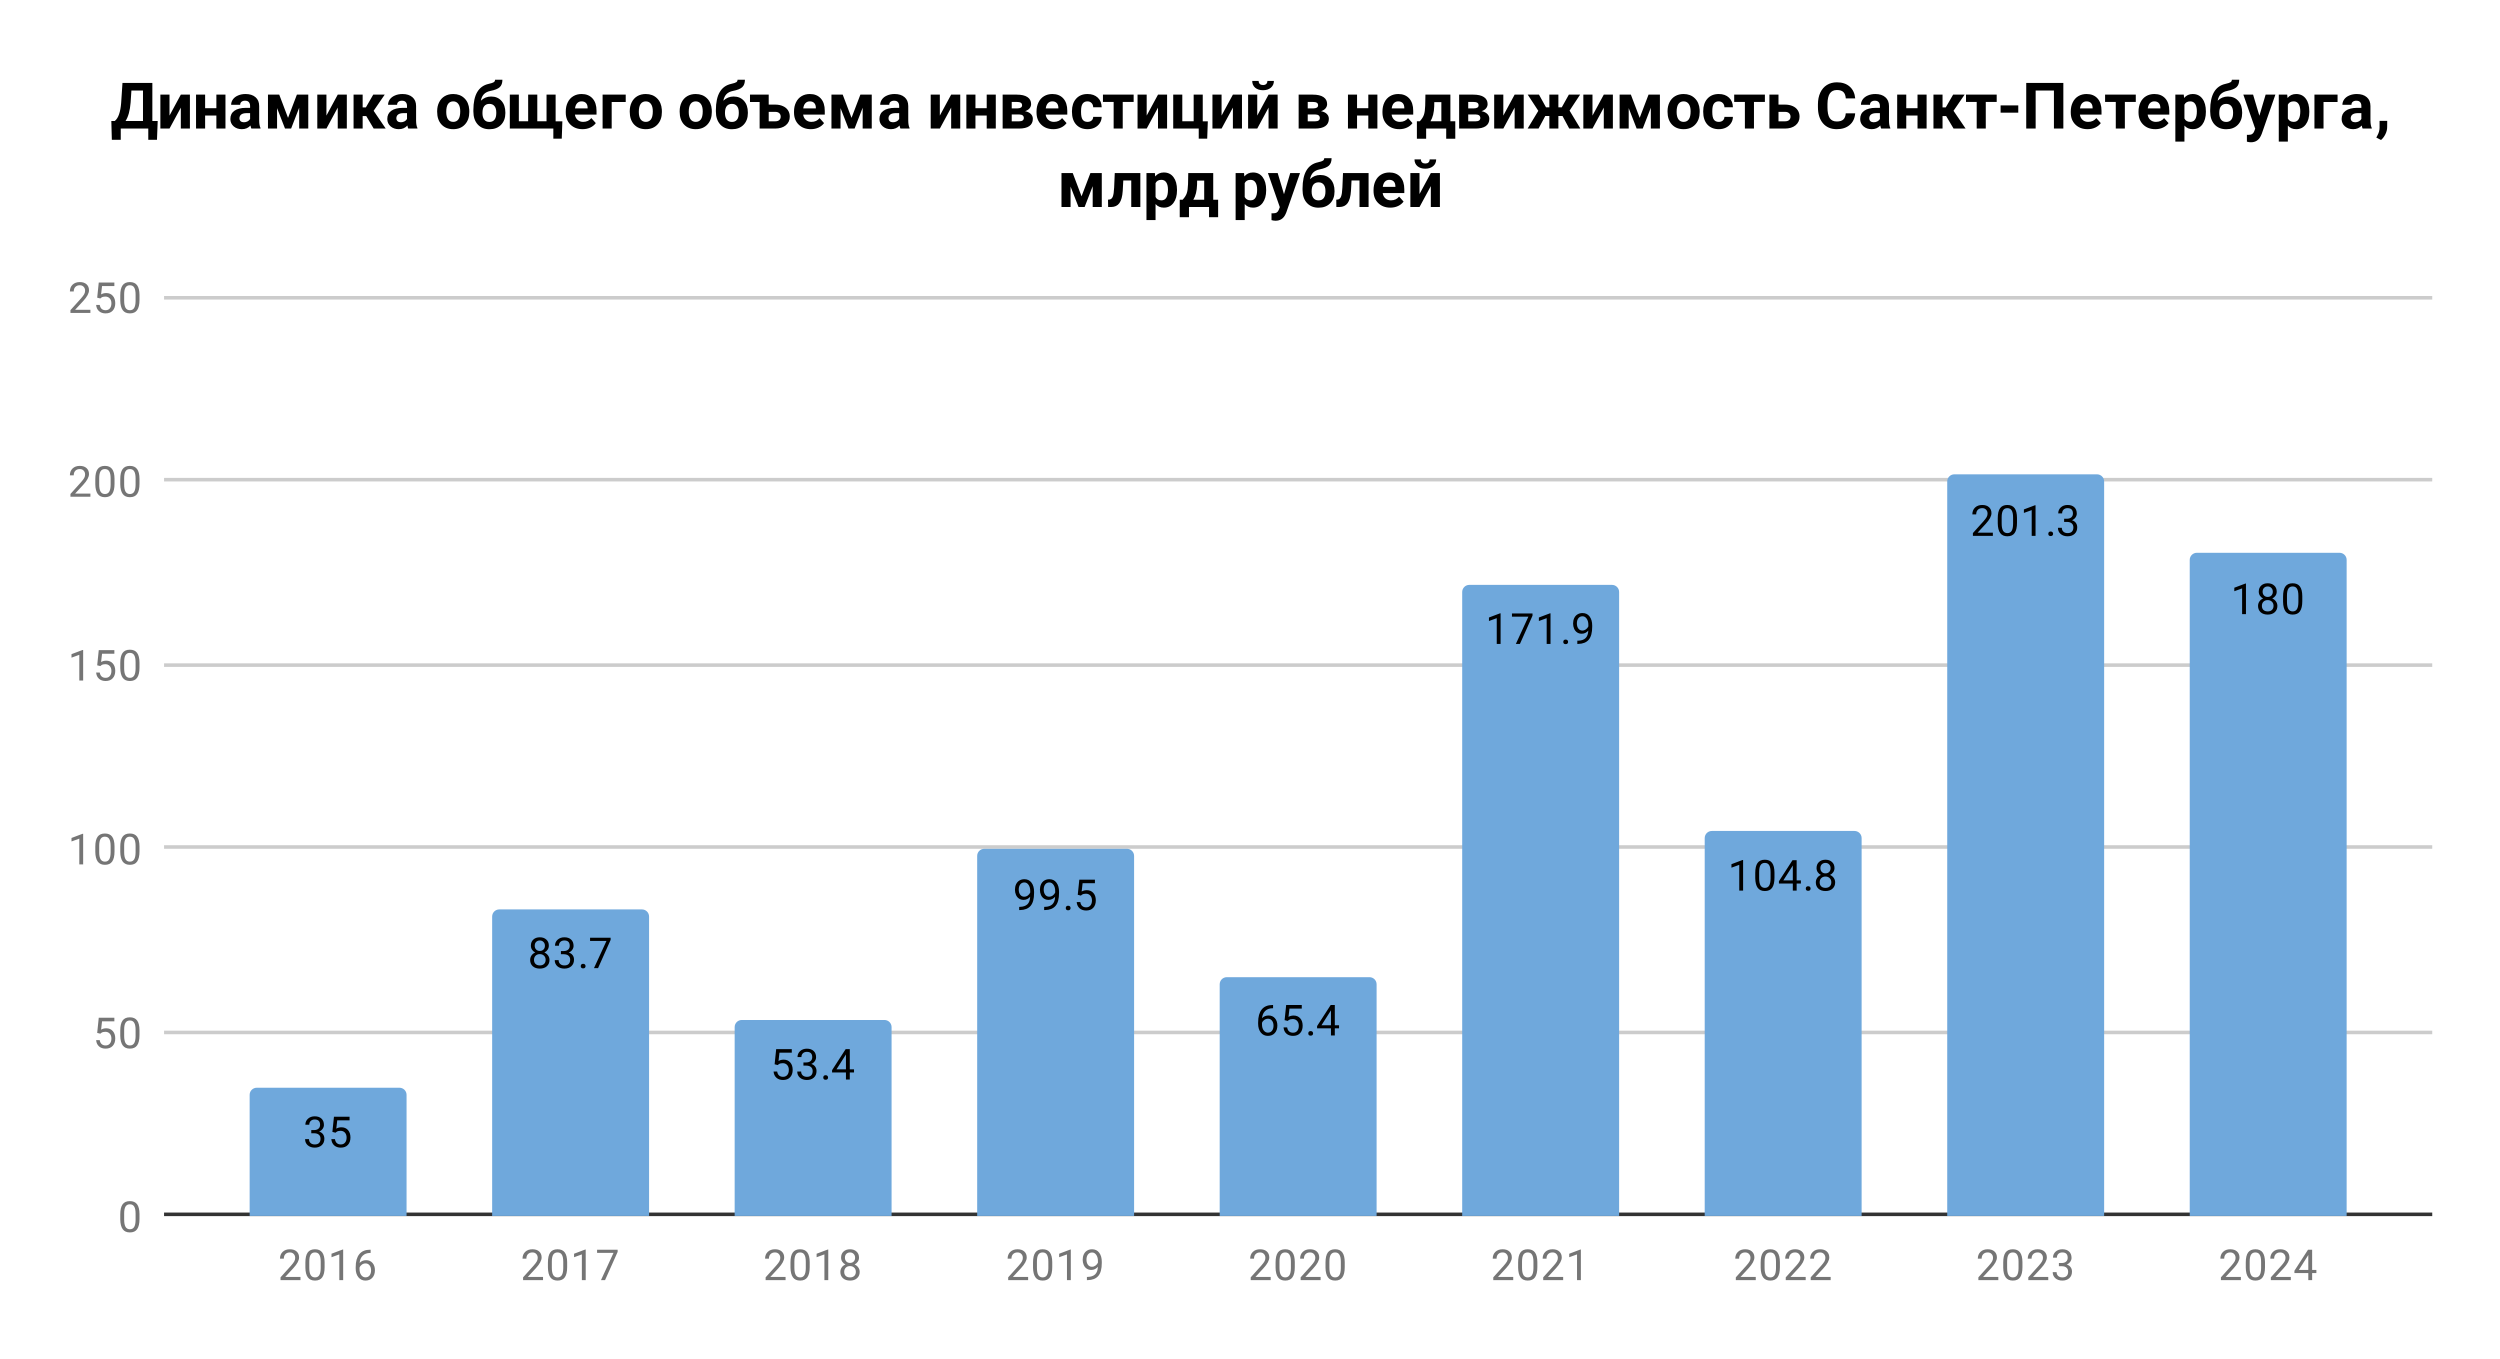 <svg version="1.1" viewBox="0.0 0.0 701.0 381.0" fill="none" stroke="none" stroke-linecap="square" stroke-miterlimit="10" width="701" height="381" xmlns:xlink="http://www.w3.org/1999/xlink" xmlns="http://www.w3.org/2000/svg"><path fill="#ffffff" d="M0 0L701.0 0L701.0 381.0L0 381.0L0 0Z" fill-rule="nonzero"/><path stroke="#333333" stroke-width="1.0" stroke-linecap="butt" d="M46.5 340.5L681.5 340.5" fill-rule="nonzero"/><path stroke="#cccccc" stroke-width="1.0" stroke-linecap="butt" d="M46.5 289.5L681.5 289.5" fill-rule="nonzero"/><path stroke="#cccccc" stroke-width="1.0" stroke-linecap="butt" d="M46.5 237.5L681.5 237.5" fill-rule="nonzero"/><path stroke="#cccccc" stroke-width="1.0" stroke-linecap="butt" d="M46.5 186.5L681.5 186.5" fill-rule="nonzero"/><path stroke="#cccccc" stroke-width="1.0" stroke-linecap="butt" d="M46.5 134.5L681.5 134.5" fill-rule="nonzero"/><path stroke="#cccccc" stroke-width="1.0" stroke-linecap="butt" d="M46.5 83.5L681.5 83.5" fill-rule="nonzero"/><clipPath id="id_0"><path d="M46.05 83.25L681.95 83.25L681.95 340.95L46.05 340.95L46.05 83.25Z" clip-rule="nonzero"/></clipPath><path stroke="#000000" stroke-width="2.0" stroke-linecap="butt" stroke-opacity="0.0" clip-path="url(#id_0)" d="M114.0 341.0L70.0 341.0L70.0 307.0C70.0 305.895 70.895 305.0 72.0 305.0L112.0 305.0C113.105 305.0 114.0 305.895 114.0 307.0Z" fill-rule="nonzero"/><path fill="#6fa8dc" clip-path="url(#id_0)" d="M114.0 341.0L70.0 341.0L70.0 307.0C70.0 305.895 70.895 305.0 72.0 305.0L112.0 305.0C113.105 305.0 114.0 305.895 114.0 307.0Z" fill-rule="nonzero"/><path stroke="#000000" stroke-width="2.0" stroke-linecap="butt" stroke-opacity="0.0" clip-path="url(#id_0)" d="M182.0 341.0L138.0 341.0L138.0 257.0C138.0 255.895 138.895 255.0 140.0 255.0L180.0 255.0C181.105 255.0 182.0 255.895 182.0 257.0Z" fill-rule="nonzero"/><path fill="#6fa8dc" clip-path="url(#id_0)" d="M182.0 341.0L138.0 341.0L138.0 257.0C138.0 255.895 138.895 255.0 140.0 255.0L180.0 255.0C181.105 255.0 182.0 255.895 182.0 257.0Z" fill-rule="nonzero"/><path stroke="#000000" stroke-width="2.0" stroke-linecap="butt" stroke-opacity="0.0" clip-path="url(#id_0)" d="M250.0 341.0L206.0 341.0L206.0 288.0C206.0 286.895 206.895 286.0 208.0 286.0L248.0 286.0C249.105 286.0 250.0 286.895 250.0 288.0Z" fill-rule="nonzero"/><path fill="#6fa8dc" clip-path="url(#id_0)" d="M250.0 341.0L206.0 341.0L206.0 288.0C206.0 286.895 206.895 286.0 208.0 286.0L248.0 286.0C249.105 286.0 250.0 286.895 250.0 288.0Z" fill-rule="nonzero"/><path stroke="#000000" stroke-width="2.0" stroke-linecap="butt" stroke-opacity="0.0" clip-path="url(#id_0)" d="M318.0 341.0L274.0 341.0L274.0 240.0C274.0 238.895 274.895 238.0 276.0 238.0L316.0 238.0C317.105 238.0 318.0 238.895 318.0 240.0Z" fill-rule="nonzero"/><path fill="#6fa8dc" clip-path="url(#id_0)" d="M318.0 341.0L274.0 341.0L274.0 240.0C274.0 238.895 274.895 238.0 276.0 238.0L316.0 238.0C317.105 238.0 318.0 238.895 318.0 240.0Z" fill-rule="nonzero"/><path stroke="#000000" stroke-width="2.0" stroke-linecap="butt" stroke-opacity="0.0" clip-path="url(#id_0)" d="M386.0 341.0L342.0 341.0L342.0 276.0C342.0 274.895 342.895 274.0 344.0 274.0L384.0 274.0C385.105 274.0 386.0 274.895 386.0 276.0Z" fill-rule="nonzero"/><path fill="#6fa8dc" clip-path="url(#id_0)" d="M386.0 341.0L342.0 341.0L342.0 276.0C342.0 274.895 342.895 274.0 344.0 274.0L384.0 274.0C385.105 274.0 386.0 274.895 386.0 276.0Z" fill-rule="nonzero"/><path stroke="#000000" stroke-width="2.0" stroke-linecap="butt" stroke-opacity="0.0" clip-path="url(#id_0)" d="M454.0 341.0L410.0 341.0L410.0 166.0C410.0 164.895 410.895 164.0 412.0 164.0L452.0 164.0C453.105 164.0 454.0 164.895 454.0 166.0Z" fill-rule="nonzero"/><path fill="#6fa8dc" clip-path="url(#id_0)" d="M454.0 341.0L410.0 341.0L410.0 166.0C410.0 164.895 410.895 164.0 412.0 164.0L452.0 164.0C453.105 164.0 454.0 164.895 454.0 166.0Z" fill-rule="nonzero"/><path stroke="#000000" stroke-width="2.0" stroke-linecap="butt" stroke-opacity="0.0" clip-path="url(#id_0)" d="M522.0 341.0L478.0 341.0L478.0 235.0C478.0 233.895 478.895 233.0 480.0 233.0L520.0 233.0C521.105 233.0 522.0 233.895 522.0 235.0Z" fill-rule="nonzero"/><path fill="#6fa8dc" clip-path="url(#id_0)" d="M522.0 341.0L478.0 341.0L478.0 235.0C478.0 233.895 478.895 233.0 480.0 233.0L520.0 233.0C521.105 233.0 522.0 233.895 522.0 235.0Z" fill-rule="nonzero"/><path stroke="#000000" stroke-width="2.0" stroke-linecap="butt" stroke-opacity="0.0" clip-path="url(#id_0)" d="M590.0 341.0L546.0 341.0L546.0 135.0C546.0 133.895 546.895 133.0 548.0 133.0L588.0 133.0C589.105 133.0 590.0 133.895 590.0 135.0Z" fill-rule="nonzero"/><path fill="#6fa8dc" clip-path="url(#id_0)" d="M590.0 341.0L546.0 341.0L546.0 135.0C546.0 133.895 546.895 133.0 548.0 133.0L588.0 133.0C589.105 133.0 590.0 133.895 590.0 135.0Z" fill-rule="nonzero"/><path stroke="#000000" stroke-width="2.0" stroke-linecap="butt" stroke-opacity="0.0" clip-path="url(#id_0)" d="M658.0 341.0L614.0 341.0L614.0 157.0C614.0 155.895 614.895 155.0 616.0 155.0L656.0 155.0C657.105 155.0 658.0 155.895 658.0 157.0Z" fill-rule="nonzero"/><path fill="#6fa8dc" clip-path="url(#id_0)" d="M658.0 341.0L614.0 341.0L614.0 157.0C614.0 155.895 614.895 155.0 616.0 155.0L656.0 155.0C657.105 155.0 658.0 155.895 658.0 157.0Z" fill-rule="nonzero"/><path stroke="#6fa8dc" stroke-width="3.0" stroke-linejoin="round" stroke-linecap="round" d="M87.281 316.875L88.094 316.875Q88.875 316.86 89.312 316.469Q89.75 316.078 89.75 315.406Q89.75 313.906 88.25 313.906Q87.547 313.906 87.125 314.313Q86.719 314.719 86.719 315.375L85.625 315.375Q85.625 314.36 86.359 313.688Q87.109 313.016 88.25 313.016Q89.453 313.016 90.141 313.656Q90.828 314.297 90.828 315.438Q90.828 316 90.469 316.516Q90.109 317.031 89.484 317.297Q90.188 317.516 90.562 318.031Q90.953 318.547 90.953 319.297Q90.953 320.438 90.203 321.125Q89.453 321.797 88.25 321.797Q87.062 321.797 86.297 321.141Q85.547 320.485 85.547 319.422L86.641 319.422Q86.641 320.094 87.078 320.5Q87.516 320.906 88.266 320.906Q89.047 320.906 89.453 320.5Q89.875 320.078 89.875 319.313Q89.875 318.578 89.422 318.188Q88.969 317.781 88.094 317.766L87.281 317.766L87.281 316.875ZM93.203 317.391L93.641 313.141L98.016 313.141L98.016 314.141L94.562 314.141L94.297 316.469Q94.938 316.094 95.734 316.094Q96.891 316.094 97.578 316.875Q98.266 317.641 98.266 318.953Q98.266 320.266 97.547 321.031Q96.844 321.797 95.562 321.797Q94.438 321.797 93.719 321.172Q93.0 320.531 92.906 319.422L93.922 319.422Q94.031 320.156 94.453 320.531Q94.875 320.906 95.562 320.906Q96.312 320.906 96.75 320.391Q97.188 319.875 97.188 318.969Q97.188 318.11 96.719 317.594Q96.25 317.078 95.469 317.078Q94.766 317.078 94.359 317.375L94.078 317.61L93.203 317.391Z" fill-rule="nonzero"/><path fill="#000000" d="M87.281 316.875L88.094 316.875Q88.875 316.86 89.312 316.469Q89.75 316.078 89.75 315.406Q89.75 313.906 88.25 313.906Q87.547 313.906 87.125 314.313Q86.719 314.719 86.719 315.375L85.625 315.375Q85.625 314.36 86.359 313.688Q87.109 313.016 88.25 313.016Q89.453 313.016 90.141 313.656Q90.828 314.297 90.828 315.438Q90.828 316 90.469 316.516Q90.109 317.031 89.484 317.297Q90.188 317.516 90.562 318.031Q90.953 318.547 90.953 319.297Q90.953 320.438 90.203 321.125Q89.453 321.797 88.25 321.797Q87.062 321.797 86.297 321.141Q85.547 320.485 85.547 319.422L86.641 319.422Q86.641 320.094 87.078 320.5Q87.516 320.906 88.266 320.906Q89.047 320.906 89.453 320.5Q89.875 320.078 89.875 319.313Q89.875 318.578 89.422 318.188Q88.969 317.781 88.094 317.766L87.281 317.766L87.281 316.875ZM93.203 317.391L93.641 313.141L98.016 313.141L98.016 314.141L94.562 314.141L94.297 316.469Q94.938 316.094 95.734 316.094Q96.891 316.094 97.578 316.875Q98.266 317.641 98.266 318.953Q98.266 320.266 97.547 321.031Q96.844 321.797 95.562 321.797Q94.438 321.797 93.719 321.172Q93.0 320.531 92.906 319.422L93.922 319.422Q94.031 320.156 94.453 320.531Q94.875 320.906 95.562 320.906Q96.312 320.906 96.75 320.391Q97.188 319.875 97.188 318.969Q97.188 318.11 96.719 317.594Q96.25 317.078 95.469 317.078Q94.766 317.078 94.359 317.375L94.078 317.61L93.203 317.391Z" fill-rule="nonzero"/><path stroke="#6fa8dc" stroke-width="3.0" stroke-linejoin="round" stroke-linecap="round" d="M153.891 265.16Q153.891 265.8 153.547 266.3Q153.203 266.8 152.641 267.081Q153.297 267.363 153.688 267.925Q154.078 268.472 154.078 269.175Q154.078 270.269 153.328 270.941Q152.594 271.597 151.375 271.597Q150.141 271.597 149.391 270.941Q148.656 270.269 148.656 269.175Q148.656 268.472 149.031 267.925Q149.406 267.363 150.078 267.081Q149.516 266.8 149.188 266.3Q148.859 265.8 148.859 265.16Q148.859 264.081 149.547 263.456Q150.234 262.816 151.375 262.816Q152.5 262.816 153.188 263.456Q153.891 264.081 153.891 265.16ZM153.0 269.144Q153.0 268.425 152.547 267.988Q152.094 267.535 151.359 267.535Q150.625 267.535 150.172 267.988Q149.734 268.425 149.734 269.16Q149.734 269.878 150.172 270.3Q150.609 270.706 151.375 270.706Q152.125 270.706 152.562 270.285Q153.0 269.863 153.0 269.144ZM151.375 263.706Q150.734 263.706 150.328 264.113Q149.938 264.503 149.938 265.191Q149.938 265.831 150.328 266.238Q150.719 266.644 151.359 266.644Q152.016 266.644 152.406 266.238Q152.797 265.831 152.797 265.191Q152.797 264.535 152.391 264.128Q151.984 263.706 151.375 263.706ZM157.281 266.675L158.094 266.675Q158.875 266.66 159.312 266.269Q159.75 265.878 159.75 265.206Q159.75 263.706 158.25 263.706Q157.547 263.706 157.125 264.113Q156.719 264.519 156.719 265.175L155.625 265.175Q155.625 264.16 156.359 263.488Q157.109 262.816 158.25 262.816Q159.453 262.816 160.141 263.456Q160.828 264.097 160.828 265.238Q160.828 265.8 160.469 266.316Q160.109 266.831 159.484 267.097Q160.188 267.316 160.562 267.831Q160.953 268.347 160.953 269.097Q160.953 270.238 160.203 270.925Q159.453 271.597 158.25 271.597Q157.062 271.597 156.297 270.941Q155.547 270.285 155.547 269.222L156.641 269.222Q156.641 269.894 157.078 270.3Q157.516 270.706 158.266 270.706Q159.047 270.706 159.453 270.3Q159.875 269.878 159.875 269.113Q159.875 268.378 159.422 267.988Q158.969 267.581 158.094 267.566L157.281 267.566L157.281 266.675ZM162.844 270.91Q162.844 270.628 163.0 270.441Q163.172 270.253 163.5 270.253Q163.844 270.253 164.016 270.441Q164.188 270.628 164.188 270.91Q164.188 271.175 164.016 271.363Q163.844 271.535 163.5 271.535Q163.172 271.535 163.0 271.363Q162.844 271.175 162.844 270.91ZM171.219 263.55L167.688 271.472L166.547 271.472L170.062 263.831L165.453 263.831L165.453 262.941L171.219 262.941L171.219 263.55Z" fill-rule="nonzero"/><path fill="#000000" d="M153.891 265.16Q153.891 265.8 153.547 266.3Q153.203 266.8 152.641 267.081Q153.297 267.363 153.688 267.925Q154.078 268.472 154.078 269.175Q154.078 270.269 153.328 270.941Q152.594 271.597 151.375 271.597Q150.141 271.597 149.391 270.941Q148.656 270.269 148.656 269.175Q148.656 268.472 149.031 267.925Q149.406 267.363 150.078 267.081Q149.516 266.8 149.188 266.3Q148.859 265.8 148.859 265.16Q148.859 264.081 149.547 263.456Q150.234 262.816 151.375 262.816Q152.5 262.816 153.188 263.456Q153.891 264.081 153.891 265.16ZM153.0 269.144Q153.0 268.425 152.547 267.988Q152.094 267.535 151.359 267.535Q150.625 267.535 150.172 267.988Q149.734 268.425 149.734 269.16Q149.734 269.878 150.172 270.3Q150.609 270.706 151.375 270.706Q152.125 270.706 152.562 270.285Q153.0 269.863 153.0 269.144ZM151.375 263.706Q150.734 263.706 150.328 264.113Q149.938 264.503 149.938 265.191Q149.938 265.831 150.328 266.238Q150.719 266.644 151.359 266.644Q152.016 266.644 152.406 266.238Q152.797 265.831 152.797 265.191Q152.797 264.535 152.391 264.128Q151.984 263.706 151.375 263.706ZM157.281 266.675L158.094 266.675Q158.875 266.66 159.312 266.269Q159.75 265.878 159.75 265.206Q159.75 263.706 158.25 263.706Q157.547 263.706 157.125 264.113Q156.719 264.519 156.719 265.175L155.625 265.175Q155.625 264.16 156.359 263.488Q157.109 262.816 158.25 262.816Q159.453 262.816 160.141 263.456Q160.828 264.097 160.828 265.238Q160.828 265.8 160.469 266.316Q160.109 266.831 159.484 267.097Q160.188 267.316 160.562 267.831Q160.953 268.347 160.953 269.097Q160.953 270.238 160.203 270.925Q159.453 271.597 158.25 271.597Q157.062 271.597 156.297 270.941Q155.547 270.285 155.547 269.222L156.641 269.222Q156.641 269.894 157.078 270.3Q157.516 270.706 158.266 270.706Q159.047 270.706 159.453 270.3Q159.875 269.878 159.875 269.113Q159.875 268.378 159.422 267.988Q158.969 267.581 158.094 267.566L157.281 267.566L157.281 266.675ZM162.844 270.91Q162.844 270.628 163.0 270.441Q163.172 270.253 163.5 270.253Q163.844 270.253 164.016 270.441Q164.188 270.628 164.188 270.91Q164.188 271.175 164.016 271.363Q163.844 271.535 163.5 271.535Q163.172 271.535 163.0 271.363Q162.844 271.175 162.844 270.91ZM171.219 263.55L167.688 271.472L166.547 271.472L170.062 263.831L165.453 263.831L165.453 262.941L171.219 262.941L171.219 263.55Z" fill-rule="nonzero"/><path stroke="#6fa8dc" stroke-width="3.0" stroke-linejoin="round" stroke-linecap="round" d="M217.203 298.424L217.641 294.174L222.016 294.174L222.016 295.174L218.562 295.174L218.297 297.502Q218.938 297.127 219.734 297.127Q220.891 297.127 221.578 297.908Q222.266 298.674 222.266 299.987Q222.266 301.299 221.547 302.065Q220.844 302.83 219.562 302.83Q218.438 302.83 217.719 302.205Q217.0 301.565 216.906 300.455L217.922 300.455Q218.031 301.19 218.453 301.565Q218.875 301.94 219.562 301.94Q220.312 301.94 220.75 301.424Q221.188 300.908 221.188 300.002Q221.188 299.143 220.719 298.627Q220.25 298.112 219.469 298.112Q218.766 298.112 218.359 298.408L218.078 298.643L217.203 298.424ZM225.281 297.908L226.094 297.908Q226.875 297.893 227.312 297.502Q227.75 297.112 227.75 296.44Q227.75 294.94 226.25 294.94Q225.547 294.94 225.125 295.346Q224.719 295.752 224.719 296.408L223.625 296.408Q223.625 295.393 224.359 294.721Q225.109 294.049 226.25 294.049Q227.453 294.049 228.141 294.69Q228.828 295.33 228.828 296.471Q228.828 297.033 228.469 297.549Q228.109 298.065 227.484 298.33Q228.188 298.549 228.562 299.065Q228.953 299.58 228.953 300.33Q228.953 301.471 228.203 302.158Q227.453 302.83 226.25 302.83Q225.062 302.83 224.297 302.174Q223.547 301.518 223.547 300.455L224.641 300.455Q224.641 301.127 225.078 301.533Q225.516 301.94 226.266 301.94Q227.047 301.94 227.453 301.533Q227.875 301.112 227.875 300.346Q227.875 299.612 227.422 299.221Q226.969 298.815 226.094 298.799L225.281 298.799L225.281 297.908ZM230.844 302.143Q230.844 301.862 231.0 301.674Q231.172 301.487 231.5 301.487Q231.844 301.487 232.016 301.674Q232.188 301.862 232.188 302.143Q232.188 302.408 232.016 302.596Q231.844 302.768 231.5 302.768Q231.172 302.768 231.0 302.596Q230.844 302.408 230.844 302.143ZM238.281 299.846L239.469 299.846L239.469 300.721L238.281 300.721L238.281 302.705L237.203 302.705L237.203 300.721L233.312 300.721L233.312 300.08L237.125 294.174L238.281 294.174L238.281 299.846ZM234.547 299.846L237.203 299.846L237.203 295.658L237.062 295.893L234.547 299.846Z" fill-rule="nonzero"/><path fill="#000000" d="M217.203 298.424L217.641 294.174L222.016 294.174L222.016 295.174L218.562 295.174L218.297 297.502Q218.938 297.127 219.734 297.127Q220.891 297.127 221.578 297.908Q222.266 298.674 222.266 299.987Q222.266 301.299 221.547 302.065Q220.844 302.83 219.562 302.83Q218.438 302.83 217.719 302.205Q217.0 301.565 216.906 300.455L217.922 300.455Q218.031 301.19 218.453 301.565Q218.875 301.94 219.562 301.94Q220.312 301.94 220.75 301.424Q221.188 300.908 221.188 300.002Q221.188 299.143 220.719 298.627Q220.25 298.112 219.469 298.112Q218.766 298.112 218.359 298.408L218.078 298.643L217.203 298.424ZM225.281 297.908L226.094 297.908Q226.875 297.893 227.312 297.502Q227.75 297.112 227.75 296.44Q227.75 294.94 226.25 294.94Q225.547 294.94 225.125 295.346Q224.719 295.752 224.719 296.408L223.625 296.408Q223.625 295.393 224.359 294.721Q225.109 294.049 226.25 294.049Q227.453 294.049 228.141 294.69Q228.828 295.33 228.828 296.471Q228.828 297.033 228.469 297.549Q228.109 298.065 227.484 298.33Q228.188 298.549 228.562 299.065Q228.953 299.58 228.953 300.33Q228.953 301.471 228.203 302.158Q227.453 302.83 226.25 302.83Q225.062 302.83 224.297 302.174Q223.547 301.518 223.547 300.455L224.641 300.455Q224.641 301.127 225.078 301.533Q225.516 301.94 226.266 301.94Q227.047 301.94 227.453 301.533Q227.875 301.112 227.875 300.346Q227.875 299.612 227.422 299.221Q226.969 298.815 226.094 298.799L225.281 298.799L225.281 297.908ZM230.844 302.143Q230.844 301.862 231.0 301.674Q231.172 301.487 231.5 301.487Q231.844 301.487 232.016 301.674Q232.188 301.862 232.188 302.143Q232.188 302.408 232.016 302.596Q231.844 302.768 231.5 302.768Q231.172 302.768 231.0 302.596Q230.844 302.408 230.844 302.143ZM238.281 299.846L239.469 299.846L239.469 300.721L238.281 300.721L238.281 302.705L237.203 302.705L237.203 300.721L233.312 300.721L233.312 300.08L237.125 294.174L238.281 294.174L238.281 299.846ZM234.547 299.846L237.203 299.846L237.203 295.658L237.062 295.893L234.547 299.846Z" fill-rule="nonzero"/><path stroke="#6fa8dc" stroke-width="3.0" stroke-linejoin="round" stroke-linecap="round" d="M288.859 251.435Q288.531 251.842 288.047 252.092Q287.578 252.326 287.016 252.326Q286.281 252.326 285.734 251.967Q285.188 251.607 284.891 250.951Q284.594 250.279 284.594 249.482Q284.594 248.639 284.906 247.951Q285.234 247.264 285.828 246.904Q286.438 246.529 287.234 246.529Q288.5 246.529 289.219 247.482Q289.953 248.435 289.953 250.06L289.953 250.373Q289.953 252.873 288.969 254.014Q287.984 255.154 286.0 255.185L285.781 255.185L285.781 254.279L286.016 254.279Q287.359 254.248 288.078 253.576Q288.797 252.904 288.859 251.435ZM287.188 251.435Q287.734 251.435 288.188 251.107Q288.656 250.764 288.875 250.279L288.875 249.842Q288.875 248.779 288.406 248.107Q287.938 247.435 287.234 247.435Q286.516 247.435 286.078 247.982Q285.656 248.529 285.656 249.435Q285.656 250.31 286.062 250.873Q286.484 251.435 287.188 251.435ZM295.859 251.435Q295.531 251.842 295.047 252.092Q294.578 252.326 294.016 252.326Q293.281 252.326 292.734 251.967Q292.188 251.607 291.891 250.951Q291.594 250.279 291.594 249.482Q291.594 248.639 291.906 247.951Q292.234 247.264 292.828 246.904Q293.438 246.529 294.234 246.529Q295.5 246.529 296.219 247.482Q296.953 248.435 296.953 250.06L296.953 250.373Q296.953 252.873 295.969 254.014Q294.984 255.154 293.0 255.185L292.781 255.185L292.781 254.279L293.016 254.279Q294.359 254.248 295.078 253.576Q295.797 252.904 295.859 251.435ZM294.188 251.435Q294.734 251.435 295.188 251.107Q295.656 250.764 295.875 250.279L295.875 249.842Q295.875 248.779 295.406 248.107Q294.938 247.435 294.234 247.435Q293.516 247.435 293.078 247.982Q292.656 248.529 292.656 249.435Q292.656 250.31 293.062 250.873Q293.484 251.435 294.188 251.435ZM298.844 254.623Q298.844 254.342 299.0 254.154Q299.172 253.967 299.5 253.967Q299.844 253.967 300.016 254.154Q300.188 254.342 300.188 254.623Q300.188 254.889 300.016 255.076Q299.844 255.248 299.5 255.248Q299.172 255.248 299.0 255.076Q298.844 254.889 298.844 254.623ZM302.203 250.904L302.641 246.654L307.016 246.654L307.016 247.654L303.562 247.654L303.297 249.982Q303.938 249.607 304.734 249.607Q305.891 249.607 306.578 250.389Q307.266 251.154 307.266 252.467Q307.266 253.779 306.547 254.545Q305.844 255.31 304.562 255.31Q303.438 255.31 302.719 254.685Q302.0 254.045 301.906 252.935L302.922 252.935Q303.031 253.67 303.453 254.045Q303.875 254.42 304.562 254.42Q305.312 254.42 305.75 253.904Q306.188 253.389 306.188 252.482Q306.188 251.623 305.719 251.107Q305.25 250.592 304.469 250.592Q303.766 250.592 303.359 250.889L303.078 251.123L302.203 250.904Z" fill-rule="nonzero"/><path fill="#000000" d="M288.859 251.435Q288.531 251.842 288.047 252.092Q287.578 252.326 287.016 252.326Q286.281 252.326 285.734 251.967Q285.188 251.607 284.891 250.951Q284.594 250.279 284.594 249.482Q284.594 248.639 284.906 247.951Q285.234 247.264 285.828 246.904Q286.438 246.529 287.234 246.529Q288.5 246.529 289.219 247.482Q289.953 248.435 289.953 250.06L289.953 250.373Q289.953 252.873 288.969 254.014Q287.984 255.154 286.0 255.185L285.781 255.185L285.781 254.279L286.016 254.279Q287.359 254.248 288.078 253.576Q288.797 252.904 288.859 251.435ZM287.188 251.435Q287.734 251.435 288.188 251.107Q288.656 250.764 288.875 250.279L288.875 249.842Q288.875 248.779 288.406 248.107Q287.938 247.435 287.234 247.435Q286.516 247.435 286.078 247.982Q285.656 248.529 285.656 249.435Q285.656 250.31 286.062 250.873Q286.484 251.435 287.188 251.435ZM295.859 251.435Q295.531 251.842 295.047 252.092Q294.578 252.326 294.016 252.326Q293.281 252.326 292.734 251.967Q292.188 251.607 291.891 250.951Q291.594 250.279 291.594 249.482Q291.594 248.639 291.906 247.951Q292.234 247.264 292.828 246.904Q293.438 246.529 294.234 246.529Q295.5 246.529 296.219 247.482Q296.953 248.435 296.953 250.06L296.953 250.373Q296.953 252.873 295.969 254.014Q294.984 255.154 293.0 255.185L292.781 255.185L292.781 254.279L293.016 254.279Q294.359 254.248 295.078 253.576Q295.797 252.904 295.859 251.435ZM294.188 251.435Q294.734 251.435 295.188 251.107Q295.656 250.764 295.875 250.279L295.875 249.842Q295.875 248.779 295.406 248.107Q294.938 247.435 294.234 247.435Q293.516 247.435 293.078 247.982Q292.656 248.529 292.656 249.435Q292.656 250.31 293.062 250.873Q293.484 251.435 294.188 251.435ZM298.844 254.623Q298.844 254.342 299.0 254.154Q299.172 253.967 299.5 253.967Q299.844 253.967 300.016 254.154Q300.188 254.342 300.188 254.623Q300.188 254.889 300.016 255.076Q299.844 255.248 299.5 255.248Q299.172 255.248 299.0 255.076Q298.844 254.889 298.844 254.623ZM302.203 250.904L302.641 246.654L307.016 246.654L307.016 247.654L303.562 247.654L303.297 249.982Q303.938 249.607 304.734 249.607Q305.891 249.607 306.578 250.389Q307.266 251.154 307.266 252.467Q307.266 253.779 306.547 254.545Q305.844 255.31 304.562 255.31Q303.438 255.31 302.719 254.685Q302.0 254.045 301.906 252.935L302.922 252.935Q303.031 253.67 303.453 254.045Q303.875 254.42 304.562 254.42Q305.312 254.42 305.75 253.904Q306.188 253.389 306.188 252.482Q306.188 251.623 305.719 251.107Q305.25 250.592 304.469 250.592Q303.766 250.592 303.359 250.889L303.078 251.123L302.203 250.904Z" fill-rule="nonzero"/><path stroke="#6fa8dc" stroke-width="3.0" stroke-linejoin="round" stroke-linecap="round" d="M356.969 281.804L356.969 282.711L356.766 282.711Q355.5 282.742 354.75 283.476Q354.0 284.195 353.875 285.508Q354.562 284.742 355.719 284.742Q356.828 284.742 357.5 285.523Q358.172 286.304 358.172 287.554Q358.172 288.867 357.453 289.664Q356.734 290.461 355.516 290.461Q354.297 290.461 353.531 289.523Q352.781 288.57 352.781 287.086L352.781 286.679Q352.781 284.32 353.781 283.07Q354.781 281.82 356.766 281.804L356.969 281.804ZM355.547 285.648Q354.984 285.648 354.516 285.976Q354.047 286.304 353.859 286.82L353.859 287.211Q353.859 288.273 354.328 288.914Q354.812 289.554 355.516 289.554Q356.25 289.554 356.672 289.023Q357.094 288.476 357.094 287.601Q357.094 286.726 356.672 286.195Q356.25 285.648 355.547 285.648ZM360.203 286.054L360.641 281.804L365.016 281.804L365.016 282.804L361.562 282.804L361.297 285.133Q361.938 284.758 362.734 284.758Q363.891 284.758 364.578 285.539Q365.266 286.304 365.266 287.617Q365.266 288.929 364.547 289.695Q363.844 290.461 362.562 290.461Q361.438 290.461 360.719 289.836Q360.0 289.195 359.906 288.086L360.922 288.086Q361.031 288.82 361.453 289.195Q361.875 289.57 362.562 289.57Q363.312 289.57 363.75 289.054Q364.188 288.539 364.188 287.633Q364.188 286.773 363.719 286.258Q363.25 285.742 362.469 285.742Q361.766 285.742 361.359 286.039L361.078 286.273L360.203 286.054ZM366.844 289.773Q366.844 289.492 367.0 289.304Q367.172 289.117 367.5 289.117Q367.844 289.117 368.016 289.304Q368.188 289.492 368.188 289.773Q368.188 290.039 368.016 290.226Q367.844 290.398 367.5 290.398Q367.172 290.398 367.0 290.226Q366.844 290.039 366.844 289.773ZM374.281 287.476L375.469 287.476L375.469 288.351L374.281 288.351L374.281 290.336L373.203 290.336L373.203 288.351L369.312 288.351L369.312 287.711L373.125 281.804L374.281 281.804L374.281 287.476ZM370.547 287.476L373.203 287.476L373.203 283.289L373.062 283.523L370.547 287.476Z" fill-rule="nonzero"/><path fill="#000000" d="M356.969 281.804L356.969 282.711L356.766 282.711Q355.5 282.742 354.75 283.476Q354.0 284.195 353.875 285.508Q354.562 284.742 355.719 284.742Q356.828 284.742 357.5 285.523Q358.172 286.304 358.172 287.554Q358.172 288.867 357.453 289.664Q356.734 290.461 355.516 290.461Q354.297 290.461 353.531 289.523Q352.781 288.57 352.781 287.086L352.781 286.679Q352.781 284.32 353.781 283.07Q354.781 281.82 356.766 281.804L356.969 281.804ZM355.547 285.648Q354.984 285.648 354.516 285.976Q354.047 286.304 353.859 286.82L353.859 287.211Q353.859 288.273 354.328 288.914Q354.812 289.554 355.516 289.554Q356.25 289.554 356.672 289.023Q357.094 288.476 357.094 287.601Q357.094 286.726 356.672 286.195Q356.25 285.648 355.547 285.648ZM360.203 286.054L360.641 281.804L365.016 281.804L365.016 282.804L361.562 282.804L361.297 285.133Q361.938 284.758 362.734 284.758Q363.891 284.758 364.578 285.539Q365.266 286.304 365.266 287.617Q365.266 288.929 364.547 289.695Q363.844 290.461 362.562 290.461Q361.438 290.461 360.719 289.836Q360.0 289.195 359.906 288.086L360.922 288.086Q361.031 288.82 361.453 289.195Q361.875 289.57 362.562 289.57Q363.312 289.57 363.75 289.054Q364.188 288.539 364.188 287.633Q364.188 286.773 363.719 286.258Q363.25 285.742 362.469 285.742Q361.766 285.742 361.359 286.039L361.078 286.273L360.203 286.054ZM366.844 289.773Q366.844 289.492 367.0 289.304Q367.172 289.117 367.5 289.117Q367.844 289.117 368.016 289.304Q368.188 289.492 368.188 289.773Q368.188 290.039 368.016 290.226Q367.844 290.398 367.5 290.398Q367.172 290.398 367.0 290.226Q366.844 290.039 366.844 289.773ZM374.281 287.476L375.469 287.476L375.469 288.351L374.281 288.351L374.281 290.336L373.203 290.336L373.203 288.351L369.312 288.351L369.312 287.711L373.125 281.804L374.281 281.804L374.281 287.476ZM370.547 287.476L373.203 287.476L373.203 283.289L373.062 283.523L370.547 287.476Z" fill-rule="nonzero"/><path stroke="#6fa8dc" stroke-width="3.0" stroke-linejoin="round" stroke-linecap="round" d="M420.766 180.555L419.688 180.555L419.688 173.337L417.5 174.134L417.5 173.149L420.609 171.977L420.766 171.977L420.766 180.555ZM429.719 172.634L426.188 180.555L425.047 180.555L428.562 172.915L423.953 172.915L423.953 172.024L429.719 172.024L429.719 172.634ZM434.766 180.555L433.688 180.555L433.688 173.337L431.5 174.134L431.5 173.149L434.609 171.977L434.766 171.977L434.766 180.555ZM438.344 179.993Q438.344 179.712 438.5 179.524Q438.672 179.337 439.0 179.337Q439.344 179.337 439.516 179.524Q439.688 179.712 439.688 179.993Q439.688 180.259 439.516 180.446Q439.344 180.618 439.0 180.618Q438.672 180.618 438.5 180.446Q438.344 180.259 438.344 179.993ZM445.359 176.805Q445.031 177.212 444.547 177.462Q444.078 177.696 443.516 177.696Q442.781 177.696 442.234 177.337Q441.688 176.977 441.391 176.321Q441.094 175.649 441.094 174.852Q441.094 174.009 441.406 173.321Q441.734 172.634 442.328 172.274Q442.938 171.899 443.734 171.899Q445.0 171.899 445.719 172.852Q446.453 173.805 446.453 175.43L446.453 175.743Q446.453 178.243 445.469 179.384Q444.484 180.524 442.5 180.555L442.281 180.555L442.281 179.649L442.516 179.649Q443.859 179.618 444.578 178.946Q445.297 178.274 445.359 176.805ZM443.688 176.805Q444.234 176.805 444.688 176.477Q445.156 176.134 445.375 175.649L445.375 175.212Q445.375 174.149 444.906 173.477Q444.438 172.805 443.734 172.805Q443.016 172.805 442.578 173.352Q442.156 173.899 442.156 174.805Q442.156 175.68 442.562 176.243Q442.984 176.805 443.688 176.805Z" fill-rule="nonzero"/><path fill="#000000" d="M420.766 180.555L419.688 180.555L419.688 173.337L417.5 174.134L417.5 173.149L420.609 171.977L420.766 171.977L420.766 180.555ZM429.719 172.634L426.188 180.555L425.047 180.555L428.562 172.915L423.953 172.915L423.953 172.024L429.719 172.024L429.719 172.634ZM434.766 180.555L433.688 180.555L433.688 173.337L431.5 174.134L431.5 173.149L434.609 171.977L434.766 171.977L434.766 180.555ZM438.344 179.993Q438.344 179.712 438.5 179.524Q438.672 179.337 439.0 179.337Q439.344 179.337 439.516 179.524Q439.688 179.712 439.688 179.993Q439.688 180.259 439.516 180.446Q439.344 180.618 439.0 180.618Q438.672 180.618 438.5 180.446Q438.344 180.259 438.344 179.993ZM445.359 176.805Q445.031 177.212 444.547 177.462Q444.078 177.696 443.516 177.696Q442.781 177.696 442.234 177.337Q441.688 176.977 441.391 176.321Q441.094 175.649 441.094 174.852Q441.094 174.009 441.406 173.321Q441.734 172.634 442.328 172.274Q442.938 171.899 443.734 171.899Q445.0 171.899 445.719 172.852Q446.453 173.805 446.453 175.43L446.453 175.743Q446.453 178.243 445.469 179.384Q444.484 180.524 442.5 180.555L442.281 180.555L442.281 179.649L442.516 179.649Q443.859 179.618 444.578 178.946Q445.297 178.274 445.359 176.805ZM443.688 176.805Q444.234 176.805 444.688 176.477Q445.156 176.134 445.375 175.649L445.375 175.212Q445.375 174.149 444.906 173.477Q444.438 172.805 443.734 172.805Q443.016 172.805 442.578 173.352Q442.156 173.899 442.156 174.805Q442.156 175.68 442.562 176.243Q442.984 176.805 443.688 176.805Z" fill-rule="nonzero"/><path stroke="#6fa8dc" stroke-width="3.0" stroke-linejoin="round" stroke-linecap="round" d="M488.766 249.722L487.688 249.722L487.688 242.503L485.5 243.3L485.5 242.316L488.609 241.144L488.766 241.144L488.766 249.722ZM497.562 246.082Q497.562 247.988 496.906 248.925Q496.266 249.847 494.875 249.847Q493.516 249.847 492.859 248.941Q492.203 248.035 492.172 246.222L492.172 244.785Q492.172 242.894 492.812 241.988Q493.469 241.066 494.859 241.066Q496.234 241.066 496.891 241.957Q497.547 242.832 497.562 244.675L497.562 246.082ZM496.469 244.597Q496.469 243.222 496.078 242.597Q495.703 241.957 494.859 241.957Q494.031 241.957 493.641 242.597Q493.266 243.222 493.266 244.519L493.266 246.253Q493.266 247.628 493.656 248.3Q494.062 248.957 494.875 248.957Q495.672 248.957 496.062 248.332Q496.453 247.707 496.469 246.378L496.469 244.597ZM503.781 246.863L504.969 246.863L504.969 247.738L503.781 247.738L503.781 249.722L502.703 249.722L502.703 247.738L498.812 247.738L498.812 247.097L502.625 241.191L503.781 241.191L503.781 246.863ZM500.047 246.863L502.703 246.863L502.703 242.675L502.562 242.91L500.047 246.863ZM506.344 249.16Q506.344 248.878 506.5 248.691Q506.672 248.503 507.0 248.503Q507.344 248.503 507.516 248.691Q507.688 248.878 507.688 249.16Q507.688 249.425 507.516 249.613Q507.344 249.785 507.0 249.785Q506.672 249.785 506.5 249.613Q506.344 249.425 506.344 249.16ZM514.391 243.41Q514.391 244.05 514.047 244.55Q513.703 245.05 513.141 245.332Q513.797 245.613 514.188 246.175Q514.578 246.722 514.578 247.425Q514.578 248.519 513.828 249.191Q513.094 249.847 511.875 249.847Q510.641 249.847 509.891 249.191Q509.156 248.519 509.156 247.425Q509.156 246.722 509.531 246.175Q509.906 245.613 510.578 245.332Q510.016 245.05 509.688 244.55Q509.359 244.05 509.359 243.41Q509.359 242.332 510.047 241.707Q510.734 241.066 511.875 241.066Q513.0 241.066 513.688 241.707Q514.391 242.332 514.391 243.41ZM513.5 247.394Q513.5 246.675 513.047 246.238Q512.594 245.785 511.859 245.785Q511.125 245.785 510.672 246.238Q510.234 246.675 510.234 247.41Q510.234 248.128 510.672 248.55Q511.109 248.957 511.875 248.957Q512.625 248.957 513.062 248.535Q513.5 248.113 513.5 247.394ZM511.875 241.957Q511.234 241.957 510.828 242.363Q510.438 242.753 510.438 243.441Q510.438 244.082 510.828 244.488Q511.219 244.894 511.859 244.894Q512.516 244.894 512.906 244.488Q513.297 244.082 513.297 243.441Q513.297 242.785 512.891 242.378Q512.484 241.957 511.875 241.957Z" fill-rule="nonzero"/><path fill="#000000" d="M488.766 249.722L487.688 249.722L487.688 242.503L485.5 243.3L485.5 242.316L488.609 241.144L488.766 241.144L488.766 249.722ZM497.562 246.082Q497.562 247.988 496.906 248.925Q496.266 249.847 494.875 249.847Q493.516 249.847 492.859 248.941Q492.203 248.035 492.172 246.222L492.172 244.785Q492.172 242.894 492.812 241.988Q493.469 241.066 494.859 241.066Q496.234 241.066 496.891 241.957Q497.547 242.832 497.562 244.675L497.562 246.082ZM496.469 244.597Q496.469 243.222 496.078 242.597Q495.703 241.957 494.859 241.957Q494.031 241.957 493.641 242.597Q493.266 243.222 493.266 244.519L493.266 246.253Q493.266 247.628 493.656 248.3Q494.062 248.957 494.875 248.957Q495.672 248.957 496.062 248.332Q496.453 247.707 496.469 246.378L496.469 244.597ZM503.781 246.863L504.969 246.863L504.969 247.738L503.781 247.738L503.781 249.722L502.703 249.722L502.703 247.738L498.812 247.738L498.812 247.097L502.625 241.191L503.781 241.191L503.781 246.863ZM500.047 246.863L502.703 246.863L502.703 242.675L502.562 242.91L500.047 246.863ZM506.344 249.16Q506.344 248.878 506.5 248.691Q506.672 248.503 507.0 248.503Q507.344 248.503 507.516 248.691Q507.688 248.878 507.688 249.16Q507.688 249.425 507.516 249.613Q507.344 249.785 507.0 249.785Q506.672 249.785 506.5 249.613Q506.344 249.425 506.344 249.16ZM514.391 243.41Q514.391 244.05 514.047 244.55Q513.703 245.05 513.141 245.332Q513.797 245.613 514.188 246.175Q514.578 246.722 514.578 247.425Q514.578 248.519 513.828 249.191Q513.094 249.847 511.875 249.847Q510.641 249.847 509.891 249.191Q509.156 248.519 509.156 247.425Q509.156 246.722 509.531 246.175Q509.906 245.613 510.578 245.332Q510.016 245.05 509.688 244.55Q509.359 244.05 509.359 243.41Q509.359 242.332 510.047 241.707Q510.734 241.066 511.875 241.066Q513.0 241.066 513.688 241.707Q514.391 242.332 514.391 243.41ZM513.5 247.394Q513.5 246.675 513.047 246.238Q512.594 245.785 511.859 245.785Q511.125 245.785 510.672 246.238Q510.234 246.675 510.234 247.41Q510.234 248.128 510.672 248.55Q511.109 248.957 511.875 248.957Q512.625 248.957 513.062 248.535Q513.5 248.113 513.5 247.394ZM511.875 241.957Q511.234 241.957 510.828 242.363Q510.438 242.753 510.438 243.441Q510.438 244.082 510.828 244.488Q511.219 244.894 511.859 244.894Q512.516 244.894 512.906 244.488Q513.297 244.082 513.297 243.441Q513.297 242.785 512.891 242.378Q512.484 241.957 511.875 241.957Z" fill-rule="nonzero"/><path stroke="#6fa8dc" stroke-width="3.0" stroke-linejoin="round" stroke-linecap="round" d="M558.797 150.25L553.203 150.25L553.203 149.469L556.156 146.187Q556.812 145.437 557.062 144.984Q557.312 144.516 557.312 144.016Q557.312 143.344 556.906 142.922Q556.516 142.484 555.828 142.484Q555.031 142.484 554.578 142.953Q554.125 143.406 554.125 144.234L553.047 144.234Q553.047 143.047 553.797 142.328Q554.562 141.594 555.828 141.594Q557.031 141.594 557.719 142.219Q558.406 142.844 558.406 143.891Q558.406 145.141 556.797 146.891L554.516 149.359L558.797 149.359L558.797 150.25ZM565.562 146.609Q565.562 148.516 564.906 149.453Q564.266 150.375 562.875 150.375Q561.516 150.375 560.859 149.469Q560.203 148.562 560.172 146.75L560.172 145.312Q560.172 143.422 560.812 142.516Q561.469 141.594 562.859 141.594Q564.234 141.594 564.891 142.484Q565.547 143.359 565.562 145.203L565.562 146.609ZM564.469 145.125Q564.469 143.75 564.078 143.125Q563.703 142.484 562.859 142.484Q562.031 142.484 561.641 143.125Q561.266 143.75 561.266 145.047L561.266 146.781Q561.266 148.156 561.656 148.828Q562.062 149.484 562.875 149.484Q563.672 149.484 564.062 148.859Q564.453 148.234 564.469 146.906L564.469 145.125ZM570.766 150.25L569.688 150.25L569.688 143.031L567.5 143.828L567.5 142.844L570.609 141.672L570.766 141.672L570.766 150.25ZM574.344 149.687Q574.344 149.406 574.5 149.219Q574.672 149.031 575.0 149.031Q575.344 149.031 575.516 149.219Q575.688 149.406 575.688 149.687Q575.688 149.953 575.516 150.141Q575.344 150.312 575.0 150.312Q574.672 150.312 574.5 150.141Q574.344 149.953 574.344 149.687ZM578.781 145.453L579.594 145.453Q580.375 145.437 580.812 145.047Q581.25 144.656 581.25 143.984Q581.25 142.484 579.75 142.484Q579.047 142.484 578.625 142.891Q578.219 143.297 578.219 143.953L577.125 143.953Q577.125 142.937 577.859 142.266Q578.609 141.594 579.75 141.594Q580.953 141.594 581.641 142.234Q582.328 142.875 582.328 144.016Q582.328 144.578 581.969 145.094Q581.609 145.609 580.984 145.875Q581.688 146.094 582.062 146.609Q582.453 147.125 582.453 147.875Q582.453 149.016 581.703 149.703Q580.953 150.375 579.75 150.375Q578.562 150.375 577.797 149.719Q577.047 149.062 577.047 148L578.141 148Q578.141 148.672 578.578 149.078Q579.016 149.484 579.766 149.484Q580.547 149.484 580.953 149.078Q581.375 148.656 581.375 147.891Q581.375 147.156 580.922 146.766Q580.469 146.359 579.594 146.344L578.781 146.344L578.781 145.453Z" fill-rule="nonzero"/><path fill="#000000" d="M558.797 150.25L553.203 150.25L553.203 149.469L556.156 146.187Q556.812 145.437 557.062 144.984Q557.312 144.516 557.312 144.016Q557.312 143.344 556.906 142.922Q556.516 142.484 555.828 142.484Q555.031 142.484 554.578 142.953Q554.125 143.406 554.125 144.234L553.047 144.234Q553.047 143.047 553.797 142.328Q554.562 141.594 555.828 141.594Q557.031 141.594 557.719 142.219Q558.406 142.844 558.406 143.891Q558.406 145.141 556.797 146.891L554.516 149.359L558.797 149.359L558.797 150.25ZM565.562 146.609Q565.562 148.516 564.906 149.453Q564.266 150.375 562.875 150.375Q561.516 150.375 560.859 149.469Q560.203 148.562 560.172 146.75L560.172 145.312Q560.172 143.422 560.812 142.516Q561.469 141.594 562.859 141.594Q564.234 141.594 564.891 142.484Q565.547 143.359 565.562 145.203L565.562 146.609ZM564.469 145.125Q564.469 143.75 564.078 143.125Q563.703 142.484 562.859 142.484Q562.031 142.484 561.641 143.125Q561.266 143.75 561.266 145.047L561.266 146.781Q561.266 148.156 561.656 148.828Q562.062 149.484 562.875 149.484Q563.672 149.484 564.062 148.859Q564.453 148.234 564.469 146.906L564.469 145.125ZM570.766 150.25L569.688 150.25L569.688 143.031L567.5 143.828L567.5 142.844L570.609 141.672L570.766 141.672L570.766 150.25ZM574.344 149.687Q574.344 149.406 574.5 149.219Q574.672 149.031 575.0 149.031Q575.344 149.031 575.516 149.219Q575.688 149.406 575.688 149.687Q575.688 149.953 575.516 150.141Q575.344 150.312 575.0 150.312Q574.672 150.312 574.5 150.141Q574.344 149.953 574.344 149.687ZM578.781 145.453L579.594 145.453Q580.375 145.437 580.812 145.047Q581.25 144.656 581.25 143.984Q581.25 142.484 579.75 142.484Q579.047 142.484 578.625 142.891Q578.219 143.297 578.219 143.953L577.125 143.953Q577.125 142.937 577.859 142.266Q578.609 141.594 579.75 141.594Q580.953 141.594 581.641 142.234Q582.328 142.875 582.328 144.016Q582.328 144.578 581.969 145.094Q581.609 145.609 580.984 145.875Q581.688 146.094 582.062 146.609Q582.453 147.125 582.453 147.875Q582.453 149.016 581.703 149.703Q580.953 150.375 579.75 150.375Q578.562 150.375 577.797 149.719Q577.047 149.062 577.047 148L578.141 148Q578.141 148.672 578.578 149.078Q579.016 149.484 579.766 149.484Q580.547 149.484 580.953 149.078Q581.375 148.656 581.375 147.891Q581.375 147.156 580.922 146.766Q580.469 146.359 579.594 146.344L578.781 146.344L578.781 145.453Z" fill-rule="nonzero"/><path stroke="#6fa8dc" stroke-width="3.0" stroke-linejoin="round" stroke-linecap="round" d="M629.766 172.206L628.688 172.206L628.688 164.987L626.5 165.784L626.5 164.8L629.609 163.628L629.766 163.628L629.766 172.206ZM638.391 165.893Q638.391 166.534 638.047 167.034Q637.703 167.534 637.141 167.815Q637.797 168.097 638.188 168.659Q638.578 169.206 638.578 169.909Q638.578 171.003 637.828 171.675Q637.094 172.331 635.875 172.331Q634.641 172.331 633.891 171.675Q633.156 171.003 633.156 169.909Q633.156 169.206 633.531 168.659Q633.906 168.097 634.578 167.815Q634.016 167.534 633.688 167.034Q633.359 166.534 633.359 165.893Q633.359 164.815 634.047 164.19Q634.734 163.55 635.875 163.55Q637.0 163.55 637.688 164.19Q638.391 164.815 638.391 165.893ZM637.5 169.878Q637.5 169.159 637.047 168.722Q636.594 168.268 635.859 168.268Q635.125 168.268 634.672 168.722Q634.234 169.159 634.234 169.893Q634.234 170.612 634.672 171.034Q635.109 171.44 635.875 171.44Q636.625 171.44 637.062 171.018Q637.5 170.597 637.5 169.878ZM635.875 164.44Q635.234 164.44 634.828 164.847Q634.438 165.237 634.438 165.925Q634.438 166.565 634.828 166.972Q635.219 167.378 635.859 167.378Q636.516 167.378 636.906 166.972Q637.297 166.565 637.297 165.925Q637.297 165.268 636.891 164.862Q636.484 164.44 635.875 164.44ZM645.562 168.565Q645.562 170.472 644.906 171.409Q644.266 172.331 642.875 172.331Q641.516 172.331 640.859 171.425Q640.203 170.518 640.172 168.706L640.172 167.268Q640.172 165.378 640.812 164.472Q641.469 163.55 642.859 163.55Q644.234 163.55 644.891 164.44Q645.547 165.315 645.562 167.159L645.562 168.565ZM644.469 167.081Q644.469 165.706 644.078 165.081Q643.703 164.44 642.859 164.44Q642.031 164.44 641.641 165.081Q641.266 165.706 641.266 167.003L641.266 168.737Q641.266 170.112 641.656 170.784Q642.062 171.44 642.875 171.44Q643.672 171.44 644.062 170.815Q644.453 170.19 644.469 168.862L644.469 167.081Z" fill-rule="nonzero"/><path fill="#000000" d="M629.766 172.206L628.688 172.206L628.688 164.987L626.5 165.784L626.5 164.8L629.609 163.628L629.766 163.628L629.766 172.206ZM638.391 165.893Q638.391 166.534 638.047 167.034Q637.703 167.534 637.141 167.815Q637.797 168.097 638.188 168.659Q638.578 169.206 638.578 169.909Q638.578 171.003 637.828 171.675Q637.094 172.331 635.875 172.331Q634.641 172.331 633.891 171.675Q633.156 171.003 633.156 169.909Q633.156 169.206 633.531 168.659Q633.906 168.097 634.578 167.815Q634.016 167.534 633.688 167.034Q633.359 166.534 633.359 165.893Q633.359 164.815 634.047 164.19Q634.734 163.55 635.875 163.55Q637.0 163.55 637.688 164.19Q638.391 164.815 638.391 165.893ZM637.5 169.878Q637.5 169.159 637.047 168.722Q636.594 168.268 635.859 168.268Q635.125 168.268 634.672 168.722Q634.234 169.159 634.234 169.893Q634.234 170.612 634.672 171.034Q635.109 171.44 635.875 171.44Q636.625 171.44 637.062 171.018Q637.5 170.597 637.5 169.878ZM635.875 164.44Q635.234 164.44 634.828 164.847Q634.438 165.237 634.438 165.925Q634.438 166.565 634.828 166.972Q635.219 167.378 635.859 167.378Q636.516 167.378 636.906 166.972Q637.297 166.565 637.297 165.925Q637.297 165.268 636.891 164.862Q636.484 164.44 635.875 164.44ZM645.562 168.565Q645.562 170.472 644.906 171.409Q644.266 172.331 642.875 172.331Q641.516 172.331 640.859 171.425Q640.203 170.518 640.172 168.706L640.172 167.268Q640.172 165.378 640.812 164.472Q641.469 163.55 642.859 163.55Q644.234 163.55 644.891 164.44Q645.547 165.315 645.562 167.159L645.562 168.565ZM644.469 167.081Q644.469 165.706 644.078 165.081Q643.703 164.44 642.859 164.44Q642.031 164.44 641.641 165.081Q641.266 165.706 641.266 167.003L641.266 168.737Q641.266 170.112 641.656 170.784Q642.062 171.44 642.875 171.44Q643.672 171.44 644.062 170.815Q644.453 170.19 644.469 168.862L644.469 167.081Z" fill-rule="nonzero"/><path fill="#757575" d="M39.112 341.809Q39.112 343.716 38.456 344.653Q37.816 345.575 36.425 345.575Q35.066 345.575 34.409 344.669Q33.753 343.762 33.722 341.95L33.722 340.512Q33.722 338.622 34.362 337.716Q35.019 336.794 36.409 336.794Q37.784 336.794 38.441 337.684Q39.097 338.559 39.112 340.403L39.112 341.809ZM38.019 340.325Q38.019 338.95 37.628 338.325Q37.253 337.684 36.409 337.684Q35.581 337.684 35.191 338.325Q34.816 338.95 34.816 340.247L34.816 341.981Q34.816 343.356 35.206 344.028Q35.612 344.684 36.425 344.684Q37.222 344.684 37.612 344.059Q38.003 343.434 38.019 342.106L38.019 340.325Z" fill-rule="nonzero"/><path fill="#757575" d="M27.253 289.629L27.691 285.379L32.066 285.379L32.066 286.379L28.613 286.379L28.347 288.707Q28.988 288.332 29.784 288.332Q30.941 288.332 31.628 289.113Q32.316 289.879 32.316 291.191Q32.316 292.504 31.597 293.269Q30.894 294.035 29.613 294.035Q28.488 294.035 27.769 293.41Q27.05 292.769 26.956 291.66L27.972 291.66Q28.081 292.394 28.503 292.769Q28.925 293.144 29.613 293.144Q30.363 293.144 30.8 292.629Q31.238 292.113 31.238 291.207Q31.238 290.348 30.769 289.832Q30.3 289.316 29.519 289.316Q28.816 289.316 28.409 289.613L28.128 289.848L27.253 289.629ZM39.112 290.269Q39.112 292.176 38.456 293.113Q37.816 294.035 36.425 294.035Q35.066 294.035 34.409 293.129Q33.753 292.223 33.722 290.41L33.722 288.973Q33.722 287.082 34.362 286.176Q35.019 285.254 36.409 285.254Q37.784 285.254 38.441 286.144Q39.097 287.019 39.112 288.863L39.112 290.269ZM38.019 288.785Q38.019 287.41 37.628 286.785Q37.253 286.144 36.409 286.144Q35.581 286.144 35.191 286.785Q34.816 287.41 34.816 288.707L34.816 290.441Q34.816 291.816 35.206 292.488Q35.612 293.144 36.425 293.144Q37.222 293.144 37.612 292.519Q38.003 291.894 38.019 290.566L38.019 288.785Z" fill-rule="nonzero"/><path fill="#757575" d="M23.316 242.37L22.238 242.37L22.238 235.151L20.05 235.948L20.05 234.964L23.159 233.792L23.316 233.792L23.316 242.37ZM32.112 238.729Q32.112 240.636 31.456 241.573Q30.816 242.495 29.425 242.495Q28.066 242.495 27.409 241.589Q26.753 240.683 26.722 238.87L26.722 237.433Q26.722 235.542 27.363 234.636Q28.019 233.714 29.409 233.714Q30.784 233.714 31.441 234.604Q32.097 235.479 32.112 237.323L32.112 238.729ZM31.019 237.245Q31.019 235.87 30.628 235.245Q30.253 234.604 29.409 234.604Q28.581 234.604 28.191 235.245Q27.816 235.87 27.816 237.167L27.816 238.901Q27.816 240.276 28.206 240.948Q28.613 241.604 29.425 241.604Q30.222 241.604 30.613 240.979Q31.003 240.354 31.019 239.026L31.019 237.245ZM39.112 238.729Q39.112 240.636 38.456 241.573Q37.816 242.495 36.425 242.495Q35.066 242.495 34.409 241.589Q33.753 240.683 33.722 238.87L33.722 237.433Q33.722 235.542 34.362 234.636Q35.019 233.714 36.409 233.714Q37.784 233.714 38.441 234.604Q39.097 235.479 39.112 237.323L39.112 238.729ZM38.019 237.245Q38.019 235.87 37.628 235.245Q37.253 234.604 36.409 234.604Q35.581 234.604 35.191 235.245Q34.816 235.87 34.816 237.167L34.816 238.901Q34.816 240.276 35.206 240.948Q35.612 241.604 36.425 241.604Q37.222 241.604 37.612 240.979Q38.003 240.354 38.019 239.026L38.019 237.245Z" fill-rule="nonzero"/><path fill="#757575" d="M23.316 190.83L22.238 190.83L22.238 183.611L20.05 184.408L20.05 183.424L23.159 182.252L23.316 182.252L23.316 190.83ZM27.253 186.549L27.691 182.299L32.066 182.299L32.066 183.299L28.613 183.299L28.347 185.627Q28.988 185.252 29.784 185.252Q30.941 185.252 31.628 186.033Q32.316 186.799 32.316 188.111Q32.316 189.424 31.597 190.189Q30.894 190.955 29.613 190.955Q28.488 190.955 27.769 190.33Q27.05 189.689 26.956 188.58L27.972 188.58Q28.081 189.314 28.503 189.689Q28.925 190.064 29.613 190.064Q30.363 190.064 30.8 189.549Q31.238 189.033 31.238 188.127Q31.238 187.268 30.769 186.752Q30.3 186.236 29.519 186.236Q28.816 186.236 28.409 186.533L28.128 186.768L27.253 186.549ZM39.112 187.189Q39.112 189.096 38.456 190.033Q37.816 190.955 36.425 190.955Q35.066 190.955 34.409 190.049Q33.753 189.143 33.722 187.33L33.722 185.893Q33.722 184.002 34.362 183.096Q35.019 182.174 36.409 182.174Q37.784 182.174 38.441 183.064Q39.097 183.939 39.112 185.783L39.112 187.189ZM38.019 185.705Q38.019 184.33 37.628 183.705Q37.253 183.064 36.409 183.064Q35.581 183.064 35.191 183.705Q34.816 184.33 34.816 185.627L34.816 187.361Q34.816 188.736 35.206 189.408Q35.612 190.064 36.425 190.064Q37.222 190.064 37.612 189.439Q38.003 188.814 38.019 187.486L38.019 185.705Z" fill-rule="nonzero"/><path fill="#757575" d="M25.347 139.29L19.753 139.29L19.753 138.509L22.706 135.227Q23.363 134.477 23.613 134.024Q23.863 133.556 23.863 133.056Q23.863 132.384 23.456 131.962Q23.066 131.524 22.378 131.524Q21.581 131.524 21.128 131.993Q20.675 132.446 20.675 133.274L19.597 133.274Q19.597 132.087 20.347 131.368Q21.113 130.634 22.378 130.634Q23.581 130.634 24.269 131.259Q24.956 131.884 24.956 132.931Q24.956 134.181 23.347 135.931L21.066 138.399L25.347 138.399L25.347 139.29ZM32.112 135.649Q32.112 137.556 31.456 138.493Q30.816 139.415 29.425 139.415Q28.066 139.415 27.409 138.509Q26.753 137.602 26.722 135.79L26.722 134.352Q26.722 132.462 27.363 131.556Q28.019 130.634 29.409 130.634Q30.784 130.634 31.441 131.524Q32.097 132.399 32.112 134.243L32.112 135.649ZM31.019 134.165Q31.019 132.79 30.628 132.165Q30.253 131.524 29.409 131.524Q28.581 131.524 28.191 132.165Q27.816 132.79 27.816 134.087L27.816 135.821Q27.816 137.196 28.206 137.868Q28.613 138.524 29.425 138.524Q30.222 138.524 30.613 137.899Q31.003 137.274 31.019 135.946L31.019 134.165ZM39.112 135.649Q39.112 137.556 38.456 138.493Q37.816 139.415 36.425 139.415Q35.066 139.415 34.409 138.509Q33.753 137.602 33.722 135.79L33.722 134.352Q33.722 132.462 34.362 131.556Q35.019 130.634 36.409 130.634Q37.784 130.634 38.441 131.524Q39.097 132.399 39.112 134.243L39.112 135.649ZM38.019 134.165Q38.019 132.79 37.628 132.165Q37.253 131.524 36.409 131.524Q35.581 131.524 35.191 132.165Q34.816 132.79 34.816 134.087L34.816 135.821Q34.816 137.196 35.206 137.868Q35.612 138.524 36.425 138.524Q37.222 138.524 37.612 137.899Q38.003 137.274 38.019 135.946L38.019 134.165Z" fill-rule="nonzero"/><path fill="#757575" d="M25.347 87.75L19.753 87.75L19.753 86.969L22.706 83.688Q23.363 82.938 23.613 82.484Q23.863 82.016 23.863 81.516Q23.863 80.844 23.456 80.422Q23.066 79.984 22.378 79.984Q21.581 79.984 21.128 80.453Q20.675 80.906 20.675 81.734L19.597 81.734Q19.597 80.547 20.347 79.828Q21.113 79.094 22.378 79.094Q23.581 79.094 24.269 79.719Q24.956 80.344 24.956 81.391Q24.956 82.641 23.347 84.391L21.066 86.859L25.347 86.859L25.347 87.75ZM27.253 83.469L27.691 79.219L32.066 79.219L32.066 80.219L28.613 80.219L28.347 82.547Q28.988 82.172 29.784 82.172Q30.941 82.172 31.628 82.953Q32.316 83.719 32.316 85.031Q32.316 86.344 31.597 87.109Q30.894 87.875 29.613 87.875Q28.488 87.875 27.769 87.25Q27.05 86.609 26.956 85.5L27.972 85.5Q28.081 86.234 28.503 86.609Q28.925 86.984 29.613 86.984Q30.363 86.984 30.8 86.469Q31.238 85.953 31.238 85.047Q31.238 84.188 30.769 83.672Q30.3 83.156 29.519 83.156Q28.816 83.156 28.409 83.453L28.128 83.688L27.253 83.469ZM39.112 84.109Q39.112 86.016 38.456 86.953Q37.816 87.875 36.425 87.875Q35.066 87.875 34.409 86.969Q33.753 86.062 33.722 84.25L33.722 82.812Q33.722 80.922 34.362 80.016Q35.019 79.094 36.409 79.094Q37.784 79.094 38.441 79.984Q39.097 80.859 39.112 82.703L39.112 84.109ZM38.019 82.625Q38.019 81.25 37.628 80.625Q37.253 79.984 36.409 79.984Q35.581 79.984 35.191 80.625Q34.816 81.25 34.816 82.547L34.816 84.281Q34.816 85.656 35.206 86.328Q35.612 86.984 36.425 86.984Q37.222 86.984 37.612 86.359Q38.003 85.734 38.019 84.406L38.019 82.625Z" fill-rule="nonzero"/><path fill="#757575" d="M84.254 358.95L78.66 358.95L78.66 358.169L81.613 354.887Q82.27 354.137 82.52 353.684Q82.77 353.216 82.77 352.716Q82.77 352.044 82.363 351.622Q81.973 351.184 81.285 351.184Q80.488 351.184 80.035 351.653Q79.582 352.106 79.582 352.934L78.504 352.934Q78.504 351.747 79.254 351.028Q80.02 350.294 81.285 350.294Q82.488 350.294 83.176 350.919Q83.863 351.544 83.863 352.591Q83.863 353.841 82.254 355.591L79.973 358.059L84.254 358.059L84.254 358.95ZM91.02 355.309Q91.02 357.216 90.363 358.153Q89.723 359.075 88.332 359.075Q86.973 359.075 86.317 358.169Q85.66 357.262 85.629 355.45L85.629 354.012Q85.629 352.122 86.27 351.216Q86.926 350.294 88.317 350.294Q89.692 350.294 90.348 351.184Q91.004 352.059 91.02 353.903L91.02 355.309ZM89.926 353.825Q89.926 352.45 89.535 351.825Q89.16 351.184 88.317 351.184Q87.488 351.184 87.098 351.825Q86.723 352.45 86.723 353.747L86.723 355.481Q86.723 356.856 87.113 357.528Q87.52 358.184 88.332 358.184Q89.129 358.184 89.52 357.559Q89.91 356.934 89.926 355.606L89.926 353.825ZM96.223 358.95L95.145 358.95L95.145 351.731L92.957 352.528L92.957 351.544L96.067 350.372L96.223 350.372L96.223 358.95ZM103.926 350.419L103.926 351.325L103.723 351.325Q102.457 351.356 101.707 352.091Q100.957 352.809 100.832 354.122Q101.52 353.356 102.676 353.356Q103.785 353.356 104.457 354.137Q105.129 354.919 105.129 356.169Q105.129 357.481 104.41 358.278Q103.692 359.075 102.473 359.075Q101.254 359.075 100.488 358.137Q99.738 357.184 99.738 355.7L99.738 355.294Q99.738 352.934 100.738 351.684Q101.738 350.434 103.723 350.419L103.926 350.419ZM102.504 354.262Q101.942 354.262 101.473 354.591Q101.004 354.919 100.817 355.434L100.817 355.825Q100.817 356.887 101.285 357.528Q101.77 358.169 102.473 358.169Q103.207 358.169 103.629 357.637Q104.051 357.091 104.051 356.216Q104.051 355.341 103.629 354.809Q103.207 354.262 102.504 354.262Z" fill-rule="nonzero"/><path fill="#757575" d="M152.265 358.95L146.671 358.95L146.671 358.169L149.624 354.887Q150.28 354.137 150.53 353.684Q150.78 353.216 150.78 352.716Q150.78 352.044 150.374 351.622Q149.984 351.184 149.296 351.184Q148.499 351.184 148.046 351.653Q147.593 352.106 147.593 352.934L146.515 352.934Q146.515 351.747 147.265 351.028Q148.03 350.294 149.296 350.294Q150.499 350.294 151.187 350.919Q151.874 351.544 151.874 352.591Q151.874 353.841 150.265 355.591L147.984 358.059L152.265 358.059L152.265 358.95ZM159.03 355.309Q159.03 357.216 158.374 358.153Q157.734 359.075 156.343 359.075Q154.984 359.075 154.327 358.169Q153.671 357.262 153.64 355.45L153.64 354.012Q153.64 352.122 154.28 351.216Q154.937 350.294 156.327 350.294Q157.702 350.294 158.359 351.184Q159.015 352.059 159.03 353.903L159.03 355.309ZM157.937 353.825Q157.937 352.45 157.546 351.825Q157.171 351.184 156.327 351.184Q155.499 351.184 155.109 351.825Q154.734 352.45 154.734 353.747L154.734 355.481Q154.734 356.856 155.124 357.528Q155.53 358.184 156.343 358.184Q157.14 358.184 157.53 357.559Q157.921 356.934 157.937 355.606L157.937 353.825ZM164.234 358.95L163.155 358.95L163.155 351.731L160.968 352.528L160.968 351.544L164.077 350.372L164.234 350.372L164.234 358.95ZM173.187 351.028L169.655 358.95L168.515 358.95L172.03 351.309L167.421 351.309L167.421 350.419L173.187 350.419L173.187 351.028Z" fill-rule="nonzero"/><path fill="#757575" d="M220.275 358.95L214.682 358.95L214.682 358.169L217.635 354.887Q218.291 354.137 218.541 353.684Q218.791 353.216 218.791 352.716Q218.791 352.044 218.385 351.622Q217.994 351.184 217.307 351.184Q216.51 351.184 216.057 351.653Q215.604 352.106 215.604 352.934L214.525 352.934Q214.525 351.747 215.275 351.028Q216.041 350.294 217.307 350.294Q218.51 350.294 219.197 350.919Q219.885 351.544 219.885 352.591Q219.885 353.841 218.275 355.591L215.994 358.059L220.275 358.059L220.275 358.95ZM227.041 355.309Q227.041 357.216 226.385 358.153Q225.744 359.075 224.354 359.075Q222.994 359.075 222.338 358.169Q221.682 357.262 221.65 355.45L221.65 354.012Q221.65 352.122 222.291 351.216Q222.947 350.294 224.338 350.294Q225.713 350.294 226.369 351.184Q227.025 352.059 227.041 353.903L227.041 355.309ZM225.947 353.825Q225.947 352.45 225.557 351.825Q225.182 351.184 224.338 351.184Q223.51 351.184 223.119 351.825Q222.744 352.45 222.744 353.747L222.744 355.481Q222.744 356.856 223.135 357.528Q223.541 358.184 224.354 358.184Q225.15 358.184 225.541 357.559Q225.932 356.934 225.947 355.606L225.947 353.825ZM232.244 358.95L231.166 358.95L231.166 351.731L228.979 352.528L228.979 351.544L232.088 350.372L232.244 350.372L232.244 358.95ZM240.869 352.637Q240.869 353.278 240.525 353.778Q240.182 354.278 239.619 354.559Q240.275 354.841 240.666 355.403Q241.057 355.95 241.057 356.653Q241.057 357.747 240.307 358.419Q239.572 359.075 238.354 359.075Q237.119 359.075 236.369 358.419Q235.635 357.747 235.635 356.653Q235.635 355.95 236.01 355.403Q236.385 354.841 237.057 354.559Q236.494 354.278 236.166 353.778Q235.838 353.278 235.838 352.637Q235.838 351.559 236.525 350.934Q237.213 350.294 238.354 350.294Q239.479 350.294 240.166 350.934Q240.869 351.559 240.869 352.637ZM239.979 356.622Q239.979 355.903 239.525 355.466Q239.072 355.012 238.338 355.012Q237.604 355.012 237.15 355.466Q236.713 355.903 236.713 356.637Q236.713 357.356 237.15 357.778Q237.588 358.184 238.354 358.184Q239.104 358.184 239.541 357.762Q239.979 357.341 239.979 356.622ZM238.354 351.184Q237.713 351.184 237.307 351.591Q236.916 351.981 236.916 352.669Q236.916 353.309 237.307 353.716Q237.697 354.122 238.338 354.122Q238.994 354.122 239.385 353.716Q239.775 353.309 239.775 352.669Q239.775 352.012 239.369 351.606Q238.963 351.184 238.354 351.184Z" fill-rule="nonzero"/><path fill="#757575" d="M288.286 358.95L282.692 358.95L282.692 358.169L285.646 354.887Q286.302 354.137 286.552 353.684Q286.802 353.216 286.802 352.716Q286.802 352.044 286.396 351.622Q286.005 351.184 285.317 351.184Q284.521 351.184 284.067 351.653Q283.614 352.106 283.614 352.934L282.536 352.934Q282.536 351.747 283.286 351.028Q284.052 350.294 285.317 350.294Q286.521 350.294 287.208 350.919Q287.896 351.544 287.896 352.591Q287.896 353.841 286.286 355.591L284.005 358.059L288.286 358.059L288.286 358.95ZM295.052 355.309Q295.052 357.216 294.396 358.153Q293.755 359.075 292.364 359.075Q291.005 359.075 290.349 358.169Q289.692 357.262 289.661 355.45L289.661 354.012Q289.661 352.122 290.302 351.216Q290.958 350.294 292.349 350.294Q293.724 350.294 294.38 351.184Q295.036 352.059 295.052 353.903L295.052 355.309ZM293.958 353.825Q293.958 352.45 293.567 351.825Q293.192 351.184 292.349 351.184Q291.521 351.184 291.13 351.825Q290.755 352.45 290.755 353.747L290.755 355.481Q290.755 356.856 291.146 357.528Q291.552 358.184 292.364 358.184Q293.161 358.184 293.552 357.559Q293.942 356.934 293.958 355.606L293.958 353.825ZM300.255 358.95L299.177 358.95L299.177 351.731L296.989 352.528L296.989 351.544L300.099 350.372L300.255 350.372L300.255 358.95ZM307.849 355.2Q307.521 355.606 307.036 355.856Q306.567 356.091 306.005 356.091Q305.271 356.091 304.724 355.731Q304.177 355.372 303.88 354.716Q303.583 354.044 303.583 353.247Q303.583 352.403 303.896 351.716Q304.224 351.028 304.817 350.669Q305.427 350.294 306.224 350.294Q307.489 350.294 308.208 351.247Q308.942 352.2 308.942 353.825L308.942 354.137Q308.942 356.637 307.958 357.778Q306.974 358.919 304.989 358.95L304.771 358.95L304.771 358.044L305.005 358.044Q306.349 358.012 307.067 357.341Q307.786 356.669 307.849 355.2ZM306.177 355.2Q306.724 355.2 307.177 354.872Q307.646 354.528 307.864 354.044L307.864 353.606Q307.864 352.544 307.396 351.872Q306.927 351.2 306.224 351.2Q305.505 351.2 305.067 351.747Q304.646 352.294 304.646 353.2Q304.646 354.075 305.052 354.637Q305.474 355.2 306.177 355.2Z" fill-rule="nonzero"/><path fill="#757575" d="M356.297 358.95L350.703 358.95L350.703 358.169L353.656 354.887Q354.312 354.137 354.562 353.684Q354.812 353.216 354.812 352.716Q354.812 352.044 354.406 351.622Q354.016 351.184 353.328 351.184Q352.531 351.184 352.078 351.653Q351.625 352.106 351.625 352.934L350.547 352.934Q350.547 351.747 351.297 351.028Q352.062 350.294 353.328 350.294Q354.531 350.294 355.219 350.919Q355.906 351.544 355.906 352.591Q355.906 353.841 354.297 355.591L352.016 358.059L356.297 358.059L356.297 358.95ZM363.062 355.309Q363.062 357.216 362.406 358.153Q361.766 359.075 360.375 359.075Q359.016 359.075 358.359 358.169Q357.703 357.262 357.672 355.45L357.672 354.012Q357.672 352.122 358.312 351.216Q358.969 350.294 360.359 350.294Q361.734 350.294 362.391 351.184Q363.047 352.059 363.062 353.903L363.062 355.309ZM361.969 353.825Q361.969 352.45 361.578 351.825Q361.203 351.184 360.359 351.184Q359.531 351.184 359.141 351.825Q358.766 352.45 358.766 353.747L358.766 355.481Q358.766 356.856 359.156 357.528Q359.562 358.184 360.375 358.184Q361.172 358.184 361.562 357.559Q361.953 356.934 361.969 355.606L361.969 353.825ZM370.297 358.95L364.703 358.95L364.703 358.169L367.656 354.887Q368.312 354.137 368.562 353.684Q368.812 353.216 368.812 352.716Q368.812 352.044 368.406 351.622Q368.016 351.184 367.328 351.184Q366.531 351.184 366.078 351.653Q365.625 352.106 365.625 352.934L364.547 352.934Q364.547 351.747 365.297 351.028Q366.062 350.294 367.328 350.294Q368.531 350.294 369.219 350.919Q369.906 351.544 369.906 352.591Q369.906 353.841 368.297 355.591L366.016 358.059L370.297 358.059L370.297 358.95ZM377.062 355.309Q377.062 357.216 376.406 358.153Q375.766 359.075 374.375 359.075Q373.016 359.075 372.359 358.169Q371.703 357.262 371.672 355.45L371.672 354.012Q371.672 352.122 372.312 351.216Q372.969 350.294 374.359 350.294Q375.734 350.294 376.391 351.184Q377.047 352.059 377.062 353.903L377.062 355.309ZM375.969 353.825Q375.969 352.45 375.578 351.825Q375.203 351.184 374.359 351.184Q373.531 351.184 373.141 351.825Q372.766 352.45 372.766 353.747L372.766 355.481Q372.766 356.856 373.156 357.528Q373.562 358.184 374.375 358.184Q375.172 358.184 375.562 357.559Q375.953 356.934 375.969 355.606L375.969 353.825Z" fill-rule="nonzero"/><path fill="#757575" d="M424.308 358.95L418.714 358.95L418.714 358.169L421.667 354.887Q422.323 354.137 422.573 353.684Q422.823 353.216 422.823 352.716Q422.823 352.044 422.417 351.622Q422.026 351.184 421.339 351.184Q420.542 351.184 420.089 351.653Q419.636 352.106 419.636 352.934L418.558 352.934Q418.558 351.747 419.308 351.028Q420.073 350.294 421.339 350.294Q422.542 350.294 423.229 350.919Q423.917 351.544 423.917 352.591Q423.917 353.841 422.308 355.591L420.026 358.059L424.308 358.059L424.308 358.95ZM431.073 355.309Q431.073 357.216 430.417 358.153Q429.776 359.075 428.386 359.075Q427.026 359.075 426.37 358.169Q425.714 357.262 425.683 355.45L425.683 354.012Q425.683 352.122 426.323 351.216Q426.979 350.294 428.37 350.294Q429.745 350.294 430.401 351.184Q431.058 352.059 431.073 353.903L431.073 355.309ZM429.979 353.825Q429.979 352.45 429.589 351.825Q429.214 351.184 428.37 351.184Q427.542 351.184 427.151 351.825Q426.776 352.45 426.776 353.747L426.776 355.481Q426.776 356.856 427.167 357.528Q427.573 358.184 428.386 358.184Q429.183 358.184 429.573 357.559Q429.964 356.934 429.979 355.606L429.979 353.825ZM438.308 358.95L432.714 358.95L432.714 358.169L435.667 354.887Q436.323 354.137 436.573 353.684Q436.823 353.216 436.823 352.716Q436.823 352.044 436.417 351.622Q436.026 351.184 435.339 351.184Q434.542 351.184 434.089 351.653Q433.636 352.106 433.636 352.934L432.558 352.934Q432.558 351.747 433.308 351.028Q434.073 350.294 435.339 350.294Q436.542 350.294 437.229 350.919Q437.917 351.544 437.917 352.591Q437.917 353.841 436.308 355.591L434.026 358.059L438.308 358.059L438.308 358.95ZM443.276 358.95L442.198 358.95L442.198 351.731L440.011 352.528L440.011 351.544L443.12 350.372L443.276 350.372L443.276 358.95Z" fill-rule="nonzero"/><path fill="#757575" d="M492.318 358.95L486.725 358.95L486.725 358.169L489.678 354.887Q490.334 354.137 490.584 353.684Q490.834 353.216 490.834 352.716Q490.834 352.044 490.428 351.622Q490.037 351.184 489.35 351.184Q488.553 351.184 488.1 351.653Q487.646 352.106 487.646 352.934L486.568 352.934Q486.568 351.747 487.318 351.028Q488.084 350.294 489.35 350.294Q490.553 350.294 491.24 350.919Q491.928 351.544 491.928 352.591Q491.928 353.841 490.318 355.591L488.037 358.059L492.318 358.059L492.318 358.95ZM499.084 355.309Q499.084 357.216 498.428 358.153Q497.787 359.075 496.396 359.075Q495.037 359.075 494.381 358.169Q493.725 357.262 493.693 355.45L493.693 354.012Q493.693 352.122 494.334 351.216Q494.99 350.294 496.381 350.294Q497.756 350.294 498.412 351.184Q499.068 352.059 499.084 353.903L499.084 355.309ZM497.99 353.825Q497.99 352.45 497.6 351.825Q497.225 351.184 496.381 351.184Q495.553 351.184 495.162 351.825Q494.787 352.45 494.787 353.747L494.787 355.481Q494.787 356.856 495.178 357.528Q495.584 358.184 496.396 358.184Q497.193 358.184 497.584 357.559Q497.975 356.934 497.99 355.606L497.99 353.825ZM506.318 358.95L500.725 358.95L500.725 358.169L503.678 354.887Q504.334 354.137 504.584 353.684Q504.834 353.216 504.834 352.716Q504.834 352.044 504.428 351.622Q504.037 351.184 503.35 351.184Q502.553 351.184 502.1 351.653Q501.646 352.106 501.646 352.934L500.568 352.934Q500.568 351.747 501.318 351.028Q502.084 350.294 503.35 350.294Q504.553 350.294 505.24 350.919Q505.928 351.544 505.928 352.591Q505.928 353.841 504.318 355.591L502.037 358.059L506.318 358.059L506.318 358.95ZM513.318 358.95L507.725 358.95L507.725 358.169L510.678 354.887Q511.334 354.137 511.584 353.684Q511.834 353.216 511.834 352.716Q511.834 352.044 511.428 351.622Q511.037 351.184 510.35 351.184Q509.553 351.184 509.1 351.653Q508.646 352.106 508.646 352.934L507.568 352.934Q507.568 351.747 508.318 351.028Q509.084 350.294 510.35 350.294Q511.553 350.294 512.24 350.919Q512.928 351.544 512.928 352.591Q512.928 353.841 511.318 355.591L509.037 358.059L513.318 358.059L513.318 358.95Z" fill-rule="nonzero"/><path fill="#757575" d="M560.329 358.95L554.735 358.95L554.735 358.169L557.688 354.887Q558.345 354.137 558.595 353.684Q558.845 353.216 558.845 352.716Q558.845 352.044 558.438 351.622Q558.048 351.184 557.36 351.184Q556.563 351.184 556.11 351.653Q555.657 352.106 555.657 352.934L554.579 352.934Q554.579 351.747 555.329 351.028Q556.095 350.294 557.36 350.294Q558.563 350.294 559.251 350.919Q559.938 351.544 559.938 352.591Q559.938 353.841 558.329 355.591L556.048 358.059L560.329 358.059L560.329 358.95ZM567.095 355.309Q567.095 357.216 566.438 358.153Q565.798 359.075 564.407 359.075Q563.048 359.075 562.391 358.169Q561.735 357.262 561.704 355.45L561.704 354.012Q561.704 352.122 562.345 351.216Q563.001 350.294 564.391 350.294Q565.766 350.294 566.423 351.184Q567.079 352.059 567.095 353.903L567.095 355.309ZM566.001 353.825Q566.001 352.45 565.61 351.825Q565.235 351.184 564.391 351.184Q563.563 351.184 563.173 351.825Q562.798 352.45 562.798 353.747L562.798 355.481Q562.798 356.856 563.188 357.528Q563.595 358.184 564.407 358.184Q565.204 358.184 565.595 357.559Q565.985 356.934 566.001 355.606L566.001 353.825ZM574.329 358.95L568.735 358.95L568.735 358.169L571.688 354.887Q572.345 354.137 572.595 353.684Q572.845 353.216 572.845 352.716Q572.845 352.044 572.438 351.622Q572.048 351.184 571.36 351.184Q570.563 351.184 570.11 351.653Q569.657 352.106 569.657 352.934L568.579 352.934Q568.579 351.747 569.329 351.028Q570.095 350.294 571.36 350.294Q572.563 350.294 573.251 350.919Q573.938 351.544 573.938 352.591Q573.938 353.841 572.329 355.591L570.048 358.059L574.329 358.059L574.329 358.95ZM577.313 354.153L578.126 354.153Q578.907 354.137 579.345 353.747Q579.782 353.356 579.782 352.684Q579.782 351.184 578.282 351.184Q577.579 351.184 577.157 351.591Q576.751 351.997 576.751 352.653L575.657 352.653Q575.657 351.637 576.391 350.966Q577.141 350.294 578.282 350.294Q579.485 350.294 580.173 350.934Q580.86 351.575 580.86 352.716Q580.86 353.278 580.501 353.794Q580.141 354.309 579.516 354.575Q580.22 354.794 580.595 355.309Q580.985 355.825 580.985 356.575Q580.985 357.716 580.235 358.403Q579.485 359.075 578.282 359.075Q577.095 359.075 576.329 358.419Q575.579 357.762 575.579 356.7L576.673 356.7Q576.673 357.372 577.11 357.778Q577.548 358.184 578.298 358.184Q579.079 358.184 579.485 357.778Q579.907 357.356 579.907 356.591Q579.907 355.856 579.454 355.466Q579.001 355.059 578.126 355.044L577.313 355.044L577.313 354.153Z" fill-rule="nonzero"/><path fill="#757575" d="M628.34 358.95L622.746 358.95L622.746 358.169L625.699 354.887Q626.355 354.137 626.605 353.684Q626.855 353.216 626.855 352.716Q626.855 352.044 626.449 351.622Q626.058 351.184 625.371 351.184Q624.574 351.184 624.121 351.653Q623.668 352.106 623.668 352.934L622.59 352.934Q622.59 351.747 623.34 351.028Q624.105 350.294 625.371 350.294Q626.574 350.294 627.262 350.919Q627.949 351.544 627.949 352.591Q627.949 353.841 626.34 355.591L624.058 358.059L628.34 358.059L628.34 358.95ZM635.105 355.309Q635.105 357.216 634.449 358.153Q633.808 359.075 632.418 359.075Q631.058 359.075 630.402 358.169Q629.746 357.262 629.715 355.45L629.715 354.012Q629.715 352.122 630.355 351.216Q631.012 350.294 632.402 350.294Q633.777 350.294 634.433 351.184Q635.09 352.059 635.105 353.903L635.105 355.309ZM634.012 353.825Q634.012 352.45 633.621 351.825Q633.246 351.184 632.402 351.184Q631.574 351.184 631.183 351.825Q630.808 352.45 630.808 353.747L630.808 355.481Q630.808 356.856 631.199 357.528Q631.605 358.184 632.418 358.184Q633.215 358.184 633.605 357.559Q633.996 356.934 634.012 355.606L634.012 353.825ZM642.34 358.95L636.746 358.95L636.746 358.169L639.699 354.887Q640.355 354.137 640.605 353.684Q640.855 353.216 640.855 352.716Q640.855 352.044 640.449 351.622Q640.058 351.184 639.371 351.184Q638.574 351.184 638.121 351.653Q637.668 352.106 637.668 352.934L636.59 352.934Q636.59 351.747 637.34 351.028Q638.105 350.294 639.371 350.294Q640.574 350.294 641.262 350.919Q641.949 351.544 641.949 352.591Q641.949 353.841 640.34 355.591L638.058 358.059L642.34 358.059L642.34 358.95ZM648.324 356.091L649.512 356.091L649.512 356.966L648.324 356.966L648.324 358.95L647.246 358.95L647.246 356.966L643.355 356.966L643.355 356.325L647.168 350.419L648.324 350.419L648.324 356.091ZM644.59 356.091L647.246 356.091L647.246 351.903L647.105 352.137L644.59 356.091Z" fill-rule="nonzero"/><path fill="#000000" d="M44.016 39.191L41.578 39.191L41.578 36.05L33.859 36.05L33.859 39.191L31.359 39.191L31.219 33.925L32.188 33.925Q32.969 33.284 33.391 32.019Q33.828 30.753 33.969 28.894L34.344 23.253L42.719 23.253L42.719 33.925L44.219 33.925L44.016 39.191ZM35.203 33.925L40.094 33.925L40.094 25.394L36.844 25.394L36.625 28.753Q36.359 32.144 35.203 33.925ZM50.703 26.534L53.25 26.534L53.25 36.05L50.703 36.05L50.703 30.175L47.531 36.05L44.969 36.05L44.969 26.534L47.531 26.534L47.531 32.409L50.703 26.534ZM63.219 36.05L60.672 36.05L60.672 32.394L57.516 32.394L57.516 36.05L54.969 36.05L54.969 26.534L57.516 26.534L57.516 30.347L60.672 30.347L60.672 26.534L63.219 26.534L63.219 36.05ZM70.484 36.05Q70.312 35.706 70.234 35.191Q69.312 36.222 67.828 36.222Q66.438 36.222 65.516 35.425Q64.594 34.612 64.594 33.378Q64.594 31.863 65.719 31.066Q66.844 30.253 68.953 30.238L70.125 30.238L70.125 29.691Q70.125 29.034 69.781 28.644Q69.453 28.238 68.719 28.238Q68.078 28.238 67.703 28.55Q67.344 28.863 67.344 29.394L64.812 29.394Q64.812 28.566 65.312 27.863Q65.828 27.159 66.75 26.769Q67.688 26.363 68.859 26.363Q70.609 26.363 71.641 27.253Q72.672 28.128 72.672 29.738L72.672 33.847Q72.688 35.206 73.047 35.894L73.047 36.05L70.484 36.05ZM68.391 34.284Q68.953 34.284 69.422 34.034Q69.891 33.784 70.125 33.362L70.125 31.722L69.172 31.722Q67.266 31.722 67.141 33.05L67.141 33.191Q67.141 33.675 67.469 33.987Q67.812 34.284 68.391 34.284ZM80.766 33.05L83.25 26.534L86.438 26.534L86.438 36.05L83.891 36.05L83.891 30.206L81.625 36.05L79.922 36.05L77.688 30.316L77.688 36.05L75.141 36.05L75.141 26.534L78.297 26.534L80.766 33.05ZM94.703 26.534L97.25 26.534L97.25 36.05L94.703 36.05L94.703 30.175L91.531 36.05L88.969 36.05L88.969 26.534L91.531 26.534L91.531 32.409L94.703 26.534ZM102.703 32.55L101.688 32.55L101.688 36.05L99.141 36.05L99.141 26.534L101.688 26.534L101.688 30.113L102.594 30.113L104.656 26.534L107.875 26.534L104.766 31.066L108.156 36.05L104.781 36.05L102.703 32.55ZM114.484 36.05Q114.312 35.706 114.234 35.191Q113.312 36.222 111.828 36.222Q110.438 36.222 109.516 35.425Q108.594 34.612 108.594 33.378Q108.594 31.863 109.719 31.066Q110.844 30.253 112.953 30.238L114.125 30.238L114.125 29.691Q114.125 29.034 113.781 28.644Q113.453 28.238 112.719 28.238Q112.078 28.238 111.703 28.55Q111.344 28.863 111.344 29.394L108.812 29.394Q108.812 28.566 109.312 27.863Q109.828 27.159 110.75 26.769Q111.688 26.363 112.859 26.363Q114.609 26.363 115.641 27.253Q116.672 28.128 116.672 29.738L116.672 33.847Q116.688 35.206 117.047 35.894L117.047 36.05L114.484 36.05ZM112.391 34.284Q112.953 34.284 113.422 34.034Q113.891 33.784 114.125 33.362L114.125 31.722L113.172 31.722Q111.266 31.722 111.141 33.05L111.141 33.191Q111.141 33.675 111.469 33.987Q111.812 34.284 112.391 34.284ZM122.578 31.206Q122.578 29.784 123.125 28.691Q123.672 27.581 124.688 26.972Q125.719 26.363 127.078 26.363Q129.0 26.363 130.219 27.55Q131.438 28.722 131.578 30.738L131.594 31.394Q131.594 33.581 130.359 34.909Q129.141 36.222 127.078 36.222Q125.031 36.222 123.797 34.909Q122.578 33.581 122.578 31.316L122.578 31.206ZM125.125 31.394Q125.125 32.737 125.625 33.456Q126.141 34.175 127.094 34.175Q128.016 34.175 128.531 33.472Q129.047 32.769 129.047 31.206Q129.047 29.878 128.531 29.159Q128.016 28.425 127.078 28.425Q126.141 28.425 125.625 29.159Q125.125 29.878 125.125 31.394ZM137.703 27.066Q139.531 27.066 140.609 28.284Q141.703 29.488 141.703 31.581L141.703 31.706Q141.703 33.753 140.484 35.003Q139.281 36.237 137.234 36.237Q135.172 36.237 133.953 34.894Q132.734 33.55 132.734 31.253L132.734 30.831Q132.75 27.628 133.812 25.816Q134.891 23.988 137.031 23.519Q138.156 23.269 138.484 23.034Q138.812 22.784 138.812 22.363L140.875 22.363Q140.875 23.738 140.125 24.441Q139.391 25.128 137.484 25.503Q136.359 25.738 135.703 26.394Q135.062 27.05 134.828 28.238Q136.047 27.066 137.703 27.066ZM137.219 29.128Q136.312 29.128 135.797 29.738Q135.281 30.331 135.281 31.706Q135.281 32.909 135.781 33.55Q136.281 34.191 137.234 34.191Q138.156 34.191 138.656 33.566Q139.156 32.941 139.156 31.722L139.156 31.519Q139.156 30.347 138.641 29.738Q138.141 29.128 137.219 29.128ZM145.484 26.534L145.484 34.003L148.094 34.003L148.094 26.534L150.656 26.534L150.656 34.003L153.25 34.003L153.25 26.534L155.797 26.534L155.797 34.019L157.688 34.019L157.516 38.878L155.156 38.878L155.156 36.05L142.953 36.05L142.953 26.534L145.484 26.534ZM163.359 36.222Q161.266 36.222 159.953 34.941Q158.641 33.659 158.641 31.519L158.641 31.284Q158.641 29.847 159.188 28.722Q159.734 27.581 160.75 26.972Q161.766 26.363 163.078 26.363Q165.016 26.363 166.141 27.597Q167.266 28.831 167.266 31.081L167.266 32.128L161.203 32.128Q161.328 33.05 161.953 33.612Q162.578 34.175 163.516 34.175Q164.984 34.175 165.812 33.112L167.062 34.519Q166.484 35.316 165.516 35.769Q164.547 36.222 163.359 36.222ZM163.062 28.425Q162.312 28.425 161.828 28.941Q161.359 29.441 161.234 30.394L164.766 30.394L164.766 30.191Q164.75 29.347 164.312 28.894Q163.875 28.425 163.062 28.425ZM175.453 28.597L171.516 28.597L171.516 36.05L168.969 36.05L168.969 26.534L175.453 26.534L175.453 28.597ZM176.578 31.206Q176.578 29.784 177.125 28.691Q177.672 27.581 178.688 26.972Q179.719 26.363 181.078 26.363Q183.0 26.363 184.219 27.55Q185.438 28.722 185.578 30.738L185.594 31.394Q185.594 33.581 184.359 34.909Q183.141 36.222 181.078 36.222Q179.031 36.222 177.797 34.909Q176.578 33.581 176.578 31.316L176.578 31.206ZM179.125 31.394Q179.125 32.737 179.625 33.456Q180.141 34.175 181.094 34.175Q182.016 34.175 182.531 33.472Q183.047 32.769 183.047 31.206Q183.047 29.878 182.531 29.159Q182.016 28.425 181.078 28.425Q180.141 28.425 179.625 29.159Q179.125 29.878 179.125 31.394ZM190.578 31.206Q190.578 29.784 191.125 28.691Q191.672 27.581 192.688 26.972Q193.719 26.363 195.078 26.363Q197.0 26.363 198.219 27.55Q199.438 28.722 199.578 30.738L199.594 31.394Q199.594 33.581 198.359 34.909Q197.141 36.222 195.078 36.222Q193.031 36.222 191.797 34.909Q190.578 33.581 190.578 31.316L190.578 31.206ZM193.125 31.394Q193.125 32.737 193.625 33.456Q194.141 34.175 195.094 34.175Q196.016 34.175 196.531 33.472Q197.047 32.769 197.047 31.206Q197.047 29.878 196.531 29.159Q196.016 28.425 195.078 28.425Q194.141 28.425 193.625 29.159Q193.125 29.878 193.125 31.394ZM205.703 27.066Q207.531 27.066 208.609 28.284Q209.703 29.488 209.703 31.581L209.703 31.706Q209.703 33.753 208.484 35.003Q207.281 36.237 205.234 36.237Q203.172 36.237 201.953 34.894Q200.734 33.55 200.734 31.253L200.734 30.831Q200.75 27.628 201.812 25.816Q202.891 23.988 205.031 23.519Q206.156 23.269 206.484 23.034Q206.812 22.784 206.812 22.363L208.875 22.363Q208.875 23.738 208.125 24.441Q207.391 25.128 205.484 25.503Q204.359 25.738 203.703 26.394Q203.062 27.05 202.828 28.238Q204.047 27.066 205.703 27.066ZM205.219 29.128Q204.312 29.128 203.797 29.738Q203.281 30.331 203.281 31.706Q203.281 32.909 203.781 33.55Q204.281 34.191 205.234 34.191Q206.156 34.191 206.656 33.566Q207.156 32.941 207.156 31.722L207.156 31.519Q207.156 30.347 206.641 29.738Q206.141 29.128 205.219 29.128ZM210.297 26.534L215.547 26.534L215.547 29.331L217.359 29.331Q218.594 29.331 219.516 29.753Q220.453 30.159 220.953 30.925Q221.453 31.691 221.453 32.706Q221.453 34.206 220.344 35.128Q219.234 36.05 217.312 36.05L213.0 36.05L213.0 28.597L210.297 28.597L210.297 26.534ZM215.547 31.363L215.547 34.019L217.344 34.019Q218.109 34.019 218.5 33.675Q218.906 33.316 218.906 32.706Q218.906 32.097 218.516 31.738Q218.125 31.363 217.344 31.363L215.547 31.363ZM227.359 36.222Q225.266 36.222 223.953 34.941Q222.641 33.659 222.641 31.519L222.641 31.284Q222.641 29.847 223.188 28.722Q223.734 27.581 224.75 26.972Q225.766 26.363 227.078 26.363Q229.016 26.363 230.141 27.597Q231.266 28.831 231.266 31.081L231.266 32.128L225.203 32.128Q225.328 33.05 225.953 33.612Q226.578 34.175 227.516 34.175Q228.984 34.175 229.812 33.112L231.062 34.519Q230.484 35.316 229.516 35.769Q228.547 36.222 227.359 36.222ZM227.062 28.425Q226.312 28.425 225.828 28.941Q225.359 29.441 225.234 30.394L228.766 30.394L228.766 30.191Q228.75 29.347 228.312 28.894Q227.875 28.425 227.062 28.425ZM238.766 33.05L241.25 26.534L244.438 26.534L244.438 36.05L241.891 36.05L241.891 30.206L239.625 36.05L237.922 36.05L235.688 30.316L235.688 36.05L233.141 36.05L233.141 26.534L236.297 26.534L238.766 33.05ZM252.484 36.05Q252.312 35.706 252.234 35.191Q251.312 36.222 249.828 36.222Q248.438 36.222 247.516 35.425Q246.594 34.612 246.594 33.378Q246.594 31.863 247.719 31.066Q248.844 30.253 250.953 30.238L252.125 30.238L252.125 29.691Q252.125 29.034 251.781 28.644Q251.453 28.238 250.719 28.238Q250.078 28.238 249.703 28.55Q249.344 28.863 249.344 29.394L246.812 29.394Q246.812 28.566 247.312 27.863Q247.828 27.159 248.75 26.769Q249.688 26.363 250.859 26.363Q252.609 26.363 253.641 27.253Q254.672 28.128 254.672 29.738L254.672 33.847Q254.688 35.206 255.047 35.894L255.047 36.05L252.484 36.05ZM250.391 34.284Q250.953 34.284 251.422 34.034Q251.891 33.784 252.125 33.362L252.125 31.722L251.172 31.722Q249.266 31.722 249.141 33.05L249.141 33.191Q249.141 33.675 249.469 33.987Q249.812 34.284 250.391 34.284ZM266.703 26.534L269.25 26.534L269.25 36.05L266.703 36.05L266.703 30.175L263.531 36.05L260.969 36.05L260.969 26.534L263.531 26.534L263.531 32.409L266.703 26.534ZM279.219 36.05L276.672 36.05L276.672 32.394L273.516 32.394L273.516 36.05L270.969 36.05L270.969 26.534L273.516 26.534L273.516 30.347L276.672 30.347L276.672 26.534L279.219 26.534L279.219 36.05ZM281.141 36.05L281.141 26.534L285.109 26.534Q287.062 26.534 288.094 27.222Q289.125 27.909 289.125 29.191Q289.125 29.847 288.688 30.378Q288.266 30.894 287.422 31.175Q288.453 31.378 289.031 31.941Q289.609 32.503 289.609 33.331Q289.609 34.659 288.609 35.362Q287.625 36.05 285.719 36.05L281.141 36.05ZM283.688 32.097L283.688 34.019L285.734 34.019Q287.078 34.019 287.078 33.081Q287.078 32.128 285.797 32.097L283.688 32.097ZM283.688 30.394L285.25 30.394Q286.594 30.378 286.594 29.534Q286.594 29.019 286.219 28.8Q285.859 28.581 285.109 28.581L283.688 28.581L283.688 30.394ZM295.359 36.222Q293.266 36.222 291.953 34.941Q290.641 33.659 290.641 31.519L290.641 31.284Q290.641 29.847 291.188 28.722Q291.734 27.581 292.75 26.972Q293.766 26.363 295.078 26.363Q297.016 26.363 298.141 27.597Q299.266 28.831 299.266 31.081L299.266 32.128L293.203 32.128Q293.328 33.05 293.953 33.612Q294.578 34.175 295.516 34.175Q296.984 34.175 297.812 33.112L299.062 34.519Q298.484 35.316 297.516 35.769Q296.547 36.222 295.359 36.222ZM295.062 28.425Q294.312 28.425 293.828 28.941Q293.359 29.441 293.234 30.394L296.766 30.394L296.766 30.191Q296.75 29.347 296.312 28.894Q295.875 28.425 295.062 28.425ZM304.938 34.175Q305.641 34.175 306.078 33.8Q306.516 33.409 306.531 32.769L308.906 32.769Q308.906 33.722 308.375 34.534Q307.859 35.331 306.953 35.784Q306.062 36.222 304.969 36.222Q302.938 36.222 301.75 34.925Q300.578 33.628 300.578 31.347L300.578 31.175Q300.578 28.988 301.75 27.675Q302.922 26.363 304.953 26.363Q306.734 26.363 307.812 27.378Q308.891 28.394 308.906 30.081L306.531 30.081Q306.516 29.347 306.078 28.894Q305.641 28.425 304.906 28.425Q304.031 28.425 303.578 29.066Q303.125 29.706 303.125 31.159L303.125 31.425Q303.125 32.894 303.562 33.534Q304.016 34.175 304.938 34.175ZM317.875 28.581L314.812 28.581L314.812 36.05L312.266 36.05L312.266 28.581L309.266 28.581L309.266 26.534L317.875 26.534L317.875 28.581ZM324.703 26.534L327.25 26.534L327.25 36.05L324.703 36.05L324.703 30.175L321.531 36.05L318.969 36.05L318.969 26.534L321.531 26.534L321.531 32.409L324.703 26.534ZM328.969 26.534L331.516 26.534L331.516 34.003L334.703 34.003L334.703 26.534L337.25 26.534L337.25 34.019L338.672 34.019L338.5 38.878L336.125 38.878L336.125 36.05L328.969 36.05L328.969 26.534ZM345.703 26.534L348.25 26.534L348.25 36.05L345.703 36.05L345.703 30.175L342.531 36.05L339.969 36.05L339.969 26.534L342.531 26.534L342.531 32.409L345.703 26.534ZM355.703 26.534L358.25 26.534L358.25 36.05L355.703 36.05L355.703 30.175L352.531 36.05L349.969 36.05L349.969 26.534L352.531 26.534L352.531 32.409L355.703 26.534ZM357.203 22.691Q357.203 23.847 356.359 24.581Q355.516 25.3 354.156 25.3Q352.797 25.3 351.953 24.597Q351.125 23.878 351.125 22.691L352.922 22.691Q352.922 23.238 353.25 23.55Q353.578 23.847 354.156 23.847Q354.734 23.847 355.047 23.55Q355.375 23.238 355.375 22.691L357.203 22.691ZM364.141 36.05L364.141 26.534L368.109 26.534Q370.062 26.534 371.094 27.222Q372.125 27.909 372.125 29.191Q372.125 29.847 371.688 30.378Q371.266 30.894 370.422 31.175Q371.453 31.378 372.031 31.941Q372.609 32.503 372.609 33.331Q372.609 34.659 371.609 35.362Q370.625 36.05 368.719 36.05L364.141 36.05ZM366.688 32.097L366.688 34.019L368.734 34.019Q370.078 34.019 370.078 33.081Q370.078 32.128 368.797 32.097L366.688 32.097ZM366.688 30.394L368.25 30.394Q369.594 30.378 369.594 29.534Q369.594 29.019 369.219 28.8Q368.859 28.581 368.109 28.581L366.688 28.581L366.688 30.394ZM386.219 36.05L383.672 36.05L383.672 32.394L380.516 32.394L380.516 36.05L377.969 36.05L377.969 26.534L380.516 26.534L380.516 30.347L383.672 30.347L383.672 26.534L386.219 26.534L386.219 36.05ZM392.359 36.222Q390.266 36.222 388.953 34.941Q387.641 33.659 387.641 31.519L387.641 31.284Q387.641 29.847 388.188 28.722Q388.734 27.581 389.75 26.972Q390.766 26.363 392.078 26.363Q394.016 26.363 395.141 27.597Q396.266 28.831 396.266 31.081L396.266 32.128L390.203 32.128Q390.328 33.05 390.953 33.612Q391.578 34.175 392.516 34.175Q393.984 34.175 394.812 33.112L396.062 34.519Q395.484 35.316 394.516 35.769Q393.547 36.222 392.359 36.222ZM392.062 28.425Q391.312 28.425 390.828 28.941Q390.359 29.441 390.234 30.394L393.766 30.394L393.766 30.191Q393.75 29.347 393.312 28.894Q392.875 28.425 392.062 28.425ZM398.109 34.003Q398.969 33.081 399.266 32.191Q399.578 31.3 399.625 29.644L399.688 26.534L406.688 26.534L406.688 34.003L408.062 34.003L408.062 38.909L405.516 38.909L405.516 36.05L399.891 36.05L399.891 38.909L397.297 38.909L397.297 34.003L398.109 34.003ZM401.109 34.003L404.156 34.003L404.156 28.644L402.172 28.644L402.156 29.784Q402.078 32.409 401.109 34.003ZM409.141 36.05L409.141 26.534L413.109 26.534Q415.062 26.534 416.094 27.222Q417.125 27.909 417.125 29.191Q417.125 29.847 416.688 30.378Q416.266 30.894 415.422 31.175Q416.453 31.378 417.031 31.941Q417.609 32.503 417.609 33.331Q417.609 34.659 416.609 35.362Q415.625 36.05 413.719 36.05L409.141 36.05ZM411.688 32.097L411.688 34.019L413.734 34.019Q415.078 34.019 415.078 33.081Q415.078 32.128 413.797 32.097L411.688 32.097ZM411.688 30.394L413.25 30.394Q414.594 30.378 414.594 29.534Q414.594 29.019 414.219 28.8Q413.859 28.581 413.109 28.581L411.688 28.581L411.688 30.394ZM424.703 26.534L427.25 26.534L427.25 36.05L424.703 36.05L424.703 30.175L421.531 36.05L418.969 36.05L418.969 26.534L421.531 26.534L421.531 32.409L424.703 26.534ZM438.125 32.519L436.969 32.519L436.969 36.05L434.438 36.05L434.438 32.519L433.297 32.519L431.406 36.05L428.344 36.05L431.344 31.081L428.375 26.534L431.531 26.534L433.5 30.097L434.438 30.097L434.438 26.534L436.969 26.534L436.969 30.097L437.922 30.097L439.906 26.534L443.062 26.534L440.109 31.019L443.141 36.05L440.016 36.05L438.125 32.519ZM449.703 26.534L452.25 26.534L452.25 36.05L449.703 36.05L449.703 30.175L446.531 36.05L443.969 36.05L443.969 26.534L446.531 26.534L446.531 32.409L449.703 26.534ZM459.766 33.05L462.25 26.534L465.438 26.534L465.438 36.05L462.891 36.05L462.891 30.206L460.625 36.05L458.922 36.05L456.688 30.316L456.688 36.05L454.141 36.05L454.141 26.534L457.297 26.534L459.766 33.05ZM467.578 31.206Q467.578 29.784 468.125 28.691Q468.672 27.581 469.688 26.972Q470.719 26.363 472.078 26.363Q474.0 26.363 475.219 27.55Q476.438 28.722 476.578 30.738L476.594 31.394Q476.594 33.581 475.359 34.909Q474.141 36.222 472.078 36.222Q470.031 36.222 468.797 34.909Q467.578 33.581 467.578 31.316L467.578 31.206ZM470.125 31.394Q470.125 32.737 470.625 33.456Q471.141 34.175 472.094 34.175Q473.016 34.175 473.531 33.472Q474.047 32.769 474.047 31.206Q474.047 29.878 473.531 29.159Q473.016 28.425 472.078 28.425Q471.141 28.425 470.625 29.159Q470.125 29.878 470.125 31.394ZM481.938 34.175Q482.641 34.175 483.078 33.8Q483.516 33.409 483.531 32.769L485.906 32.769Q485.906 33.722 485.375 34.534Q484.859 35.331 483.953 35.784Q483.062 36.222 481.969 36.222Q479.938 36.222 478.75 34.925Q477.578 33.628 477.578 31.347L477.578 31.175Q477.578 28.988 478.75 27.675Q479.922 26.363 481.953 26.363Q483.734 26.363 484.812 27.378Q485.891 28.394 485.906 30.081L483.531 30.081Q483.516 29.347 483.078 28.894Q482.641 28.425 481.906 28.425Q481.031 28.425 480.578 29.066Q480.125 29.706 480.125 31.159L480.125 31.425Q480.125 32.894 480.562 33.534Q481.016 34.175 481.938 34.175ZM494.875 28.581L491.812 28.581L491.812 36.05L489.266 36.05L489.266 28.581L486.266 28.581L486.266 26.534L494.875 26.534L494.875 28.581ZM498.688 29.331L500.516 29.331Q501.734 29.331 502.672 29.753Q503.609 30.159 504.094 30.925Q504.594 31.691 504.594 32.706Q504.594 34.206 503.484 35.128Q502.375 36.05 500.453 36.05L496.141 36.05L496.141 26.534L498.688 26.534L498.688 29.331ZM498.688 31.363L498.688 34.019L500.5 34.019Q501.25 34.019 501.656 33.675Q502.062 33.316 502.062 32.706Q502.062 32.097 501.656 31.738Q501.266 31.363 500.5 31.363L498.688 31.363ZM520.188 31.784Q520.047 33.847 518.656 35.034Q517.281 36.222 515.031 36.222Q512.578 36.222 511.156 34.566Q509.75 32.909 509.75 30.019L509.75 29.238Q509.75 27.394 510.406 25.988Q511.062 24.581 512.266 23.831Q513.469 23.081 515.078 23.081Q517.281 23.081 518.641 24.269Q520.0 25.456 520.203 27.597L517.562 27.597Q517.469 26.363 516.875 25.8Q516.281 25.238 515.078 25.238Q513.75 25.238 513.094 26.191Q512.453 27.128 512.422 29.113L512.422 30.081Q512.422 32.159 513.047 33.112Q513.688 34.066 515.031 34.066Q516.266 34.066 516.859 33.519Q517.469 32.956 517.547 31.784L520.188 31.784ZM527.484 36.05Q527.312 35.706 527.234 35.191Q526.312 36.222 524.828 36.222Q523.438 36.222 522.516 35.425Q521.594 34.612 521.594 33.378Q521.594 31.863 522.719 31.066Q523.844 30.253 525.953 30.238L527.125 30.238L527.125 29.691Q527.125 29.034 526.781 28.644Q526.453 28.238 525.719 28.238Q525.078 28.238 524.703 28.55Q524.344 28.863 524.344 29.394L521.812 29.394Q521.812 28.566 522.312 27.863Q522.828 27.159 523.75 26.769Q524.688 26.363 525.859 26.363Q527.609 26.363 528.641 27.253Q529.672 28.128 529.672 29.738L529.672 33.847Q529.688 35.206 530.047 35.894L530.047 36.05L527.484 36.05ZM525.391 34.284Q525.953 34.284 526.422 34.034Q526.891 33.784 527.125 33.362L527.125 31.722L526.172 31.722Q524.266 31.722 524.141 33.05L524.141 33.191Q524.141 33.675 524.469 33.987Q524.812 34.284 525.391 34.284ZM540.219 36.05L537.672 36.05L537.672 32.394L534.516 32.394L534.516 36.05L531.969 36.05L531.969 26.534L534.516 26.534L534.516 30.347L537.672 30.347L537.672 26.534L540.219 26.534L540.219 36.05ZM545.703 32.55L544.688 32.55L544.688 36.05L542.141 36.05L542.141 26.534L544.688 26.534L544.688 30.113L545.594 30.113L547.656 26.534L550.875 26.534L547.766 31.066L551.156 36.05L547.781 36.05L545.703 32.55ZM559.875 28.581L556.812 28.581L556.812 36.05L554.266 36.05L554.266 28.581L551.266 28.581L551.266 26.534L559.875 26.534L559.875 28.581ZM565.922 31.597L560.969 31.597L560.969 29.55L565.922 29.55L565.922 31.597ZM578.562 36.05L575.922 36.05L575.922 25.394L570.797 25.394L570.797 36.05L568.156 36.05L568.156 23.253L578.562 23.253L578.562 36.05ZM585.359 36.222Q583.266 36.222 581.953 34.941Q580.641 33.659 580.641 31.519L580.641 31.284Q580.641 29.847 581.188 28.722Q581.734 27.581 582.75 26.972Q583.766 26.363 585.078 26.363Q587.016 26.363 588.141 27.597Q589.266 28.831 589.266 31.081L589.266 32.128L583.203 32.128Q583.328 33.05 583.953 33.612Q584.578 34.175 585.516 34.175Q586.984 34.175 587.812 33.112L589.062 34.519Q588.484 35.316 587.516 35.769Q586.547 36.222 585.359 36.222ZM585.062 28.425Q584.312 28.425 583.828 28.941Q583.359 29.441 583.234 30.394L586.766 30.394L586.766 30.191Q586.75 29.347 586.312 28.894Q585.875 28.425 585.062 28.425ZM598.875 28.581L595.812 28.581L595.812 36.05L593.266 36.05L593.266 28.581L590.266 28.581L590.266 26.534L598.875 26.534L598.875 28.581ZM604.359 36.222Q602.266 36.222 600.953 34.941Q599.641 33.659 599.641 31.519L599.641 31.284Q599.641 29.847 600.188 28.722Q600.734 27.581 601.75 26.972Q602.766 26.363 604.078 26.363Q606.016 26.363 607.141 27.597Q608.266 28.831 608.266 31.081L608.266 32.128L602.203 32.128Q602.328 33.05 602.953 33.612Q603.578 34.175 604.516 34.175Q605.984 34.175 606.812 33.112L608.062 34.519Q607.484 35.316 606.516 35.769Q605.547 36.222 604.359 36.222ZM604.062 28.425Q603.312 28.425 602.828 28.941Q602.359 29.441 602.234 30.394L605.766 30.394L605.766 30.191Q605.75 29.347 605.312 28.894Q604.875 28.425 604.062 28.425ZM618.531 31.378Q618.531 33.581 617.531 34.909Q616.547 36.222 614.844 36.222Q613.406 36.222 612.516 35.222L612.516 39.706L609.969 39.706L609.969 26.534L612.328 26.534L612.422 27.472Q613.344 26.363 614.828 26.363Q616.578 26.363 617.547 27.675Q618.531 28.972 618.531 31.253L618.531 31.378ZM616.0 31.191Q616.0 29.878 615.531 29.159Q615.062 28.425 614.156 28.425Q612.969 28.425 612.516 29.347L612.516 33.237Q612.984 34.175 614.172 34.175Q616.0 34.175 616.0 31.191ZM624.703 27.066Q626.531 27.066 627.609 28.284Q628.703 29.488 628.703 31.581L628.703 31.706Q628.703 33.753 627.484 35.003Q626.281 36.237 624.234 36.237Q622.172 36.237 620.953 34.894Q619.734 33.55 619.734 31.253L619.734 30.831Q619.75 27.628 620.812 25.816Q621.891 23.988 624.031 23.519Q625.156 23.269 625.484 23.034Q625.812 22.784 625.812 22.363L627.875 22.363Q627.875 23.738 627.125 24.441Q626.391 25.128 624.484 25.503Q623.359 25.738 622.703 26.394Q622.062 27.05 621.828 28.238Q623.047 27.066 624.703 27.066ZM624.219 29.128Q623.312 29.128 622.797 29.738Q622.281 30.331 622.281 31.706Q622.281 32.909 622.781 33.55Q623.281 34.191 624.234 34.191Q625.156 34.191 625.656 33.566Q626.156 32.941 626.156 31.722L626.156 31.519Q626.156 30.347 625.641 29.738Q625.141 29.128 624.219 29.128ZM633.531 32.456L635.281 26.534L638.016 26.534L634.188 37.534L633.969 38.034Q633.125 39.894 631.156 39.894Q630.609 39.894 630.031 39.722L630.031 37.8L630.422 37.816Q631.141 37.816 631.5 37.581Q631.859 37.362 632.062 36.862L632.359 36.081L629.031 26.534L631.766 26.534L633.531 32.456ZM647.531 31.378Q647.531 33.581 646.531 34.909Q645.547 36.222 643.844 36.222Q642.406 36.222 641.516 35.222L641.516 39.706L638.969 39.706L638.969 26.534L641.328 26.534L641.422 27.472Q642.344 26.363 643.828 26.363Q645.578 26.363 646.547 27.675Q647.531 28.972 647.531 31.253L647.531 31.378ZM645.0 31.191Q645.0 29.878 644.531 29.159Q644.062 28.425 643.156 28.425Q641.969 28.425 641.516 29.347L641.516 33.237Q641.984 34.175 643.172 34.175Q645.0 34.175 645.0 31.191ZM655.453 28.597L651.516 28.597L651.516 36.05L648.969 36.05L648.969 26.534L655.453 26.534L655.453 28.597ZM662.484 36.05Q662.312 35.706 662.234 35.191Q661.312 36.222 659.828 36.222Q658.438 36.222 657.516 35.425Q656.594 34.612 656.594 33.378Q656.594 31.863 657.719 31.066Q658.844 30.253 660.953 30.238L662.125 30.238L662.125 29.691Q662.125 29.034 661.781 28.644Q661.453 28.238 660.719 28.238Q660.078 28.238 659.703 28.55Q659.344 28.863 659.344 29.394L656.812 29.394Q656.812 28.566 657.312 27.863Q657.828 27.159 658.75 26.769Q659.688 26.363 660.859 26.363Q662.609 26.363 663.641 27.253Q664.672 28.128 664.672 29.738L664.672 33.847Q664.688 35.206 665.047 35.894L665.047 36.05L662.484 36.05ZM660.391 34.284Q660.953 34.284 661.422 34.034Q661.891 33.784 662.125 33.362L662.125 31.722L661.172 31.722Q659.266 31.722 659.141 33.05L659.141 33.191Q659.141 33.675 659.469 33.987Q659.812 34.284 660.391 34.284ZM667.641 39.253L666.312 38.566L666.625 37.987Q667.219 36.925 667.234 35.862L667.234 33.894L669.375 33.894L669.359 35.644Q669.359 36.628 668.875 37.612Q668.391 38.612 667.641 39.253Z" fill-rule="nonzero"/><path fill="#000000" d="M303.266 55.05L305.75 48.534L308.938 48.534L308.938 58.05L306.391 58.05L306.391 52.206L304.125 58.05L302.422 58.05L300.188 52.316L300.188 58.05L297.641 58.05L297.641 48.534L300.797 48.534L303.266 55.05ZM319.75 48.534L319.75 58.05L317.203 58.05L317.203 50.597L314.969 50.597L314.812 53.534Q314.656 55.878 313.875 56.956Q313.109 58.019 311.578 58.05L310.719 58.05L310.688 55.987L311.016 55.956Q311.703 55.909 312.016 55.159Q312.328 54.394 312.406 52.581L312.578 48.534L319.75 48.534ZM330.031 53.378Q330.031 55.581 329.031 56.909Q328.047 58.222 326.344 58.222Q324.906 58.222 324.016 57.222L324.016 61.706L321.469 61.706L321.469 48.534L323.828 48.534L323.922 49.472Q324.844 48.362 326.328 48.362Q328.078 48.362 329.047 49.675Q330.031 50.972 330.031 53.253L330.031 53.378ZM327.5 53.191Q327.5 51.878 327.031 51.159Q326.562 50.425 325.656 50.425Q324.469 50.425 324.016 51.347L324.016 55.237Q324.484 56.175 325.672 56.175Q327.5 56.175 327.5 53.191ZM331.609 56.003Q332.469 55.081 332.766 54.191Q333.078 53.3 333.125 51.644L333.188 48.534L340.188 48.534L340.188 56.003L341.562 56.003L341.562 60.909L339.016 60.909L339.016 58.05L333.391 58.05L333.391 60.909L330.797 60.909L330.797 56.003L331.609 56.003ZM334.609 56.003L337.656 56.003L337.656 50.644L335.672 50.644L335.656 51.784Q335.578 54.409 334.609 56.003ZM355.031 53.378Q355.031 55.581 354.031 56.909Q353.047 58.222 351.344 58.222Q349.906 58.222 349.016 57.222L349.016 61.706L346.469 61.706L346.469 48.534L348.828 48.534L348.922 49.472Q349.844 48.362 351.328 48.362Q353.078 48.362 354.047 49.675Q355.031 50.972 355.031 53.253L355.031 53.378ZM352.5 53.191Q352.5 51.878 352.031 51.159Q351.562 50.425 350.656 50.425Q349.469 50.425 349.016 51.347L349.016 55.237Q349.484 56.175 350.672 56.175Q352.5 56.175 352.5 53.191ZM360.031 54.456L361.781 48.534L364.516 48.534L360.688 59.534L360.469 60.034Q359.625 61.894 357.656 61.894Q357.109 61.894 356.531 61.722L356.531 59.8L356.922 59.816Q357.641 59.816 358.0 59.581Q358.359 59.362 358.562 58.862L358.859 58.081L355.531 48.534L358.266 48.534L360.031 54.456ZM370.203 49.066Q372.031 49.066 373.109 50.284Q374.203 51.487 374.203 53.581L374.203 53.706Q374.203 55.753 372.984 57.003Q371.781 58.237 369.734 58.237Q367.672 58.237 366.453 56.894Q365.234 55.55 365.234 53.253L365.234 52.831Q365.25 49.628 366.312 47.816Q367.391 45.987 369.531 45.519Q370.656 45.269 370.984 45.034Q371.312 44.784 371.312 44.362L373.375 44.362Q373.375 45.737 372.625 46.441Q371.891 47.128 369.984 47.503Q368.859 47.737 368.203 48.394Q367.562 49.05 367.328 50.237Q368.547 49.066 370.203 49.066ZM369.719 51.128Q368.812 51.128 368.297 51.737Q367.781 52.331 367.781 53.706Q367.781 54.909 368.281 55.55Q368.781 56.191 369.734 56.191Q370.656 56.191 371.156 55.566Q371.656 54.941 371.656 53.722L371.656 53.519Q371.656 52.347 371.141 51.737Q370.641 51.128 369.719 51.128ZM383.75 48.534L383.75 58.05L381.203 58.05L381.203 50.597L378.969 50.597L378.812 53.534Q378.656 55.878 377.875 56.956Q377.109 58.019 375.578 58.05L374.719 58.05L374.688 55.987L375.016 55.956Q375.703 55.909 376.016 55.159Q376.328 54.394 376.406 52.581L376.578 48.534L383.75 48.534ZM389.859 58.222Q387.766 58.222 386.453 56.941Q385.141 55.659 385.141 53.519L385.141 53.284Q385.141 51.847 385.688 50.722Q386.234 49.581 387.25 48.972Q388.266 48.362 389.578 48.362Q391.516 48.362 392.641 49.597Q393.766 50.831 393.766 53.081L393.766 54.128L387.703 54.128Q387.828 55.05 388.453 55.612Q389.078 56.175 390.016 56.175Q391.484 56.175 392.312 55.112L393.562 56.519Q392.984 57.316 392.016 57.769Q391.047 58.222 389.859 58.222ZM389.562 50.425Q388.812 50.425 388.328 50.941Q387.859 51.441 387.734 52.394L391.266 52.394L391.266 52.191Q391.25 51.347 390.812 50.894Q390.375 50.425 389.562 50.425ZM401.203 48.534L403.75 48.534L403.75 58.05L401.203 58.05L401.203 52.175L398.031 58.05L395.469 58.05L395.469 48.534L398.031 48.534L398.031 54.409L401.203 48.534ZM402.703 44.691Q402.703 45.847 401.859 46.581Q401.016 47.3 399.656 47.3Q398.297 47.3 397.453 46.597Q396.625 45.878 396.625 44.691L398.422 44.691Q398.422 45.237 398.75 45.55Q399.078 45.847 399.656 45.847Q400.234 45.847 400.547 45.55Q400.875 45.237 400.875 44.691L402.703 44.691Z" fill-rule="nonzero"/></svg>